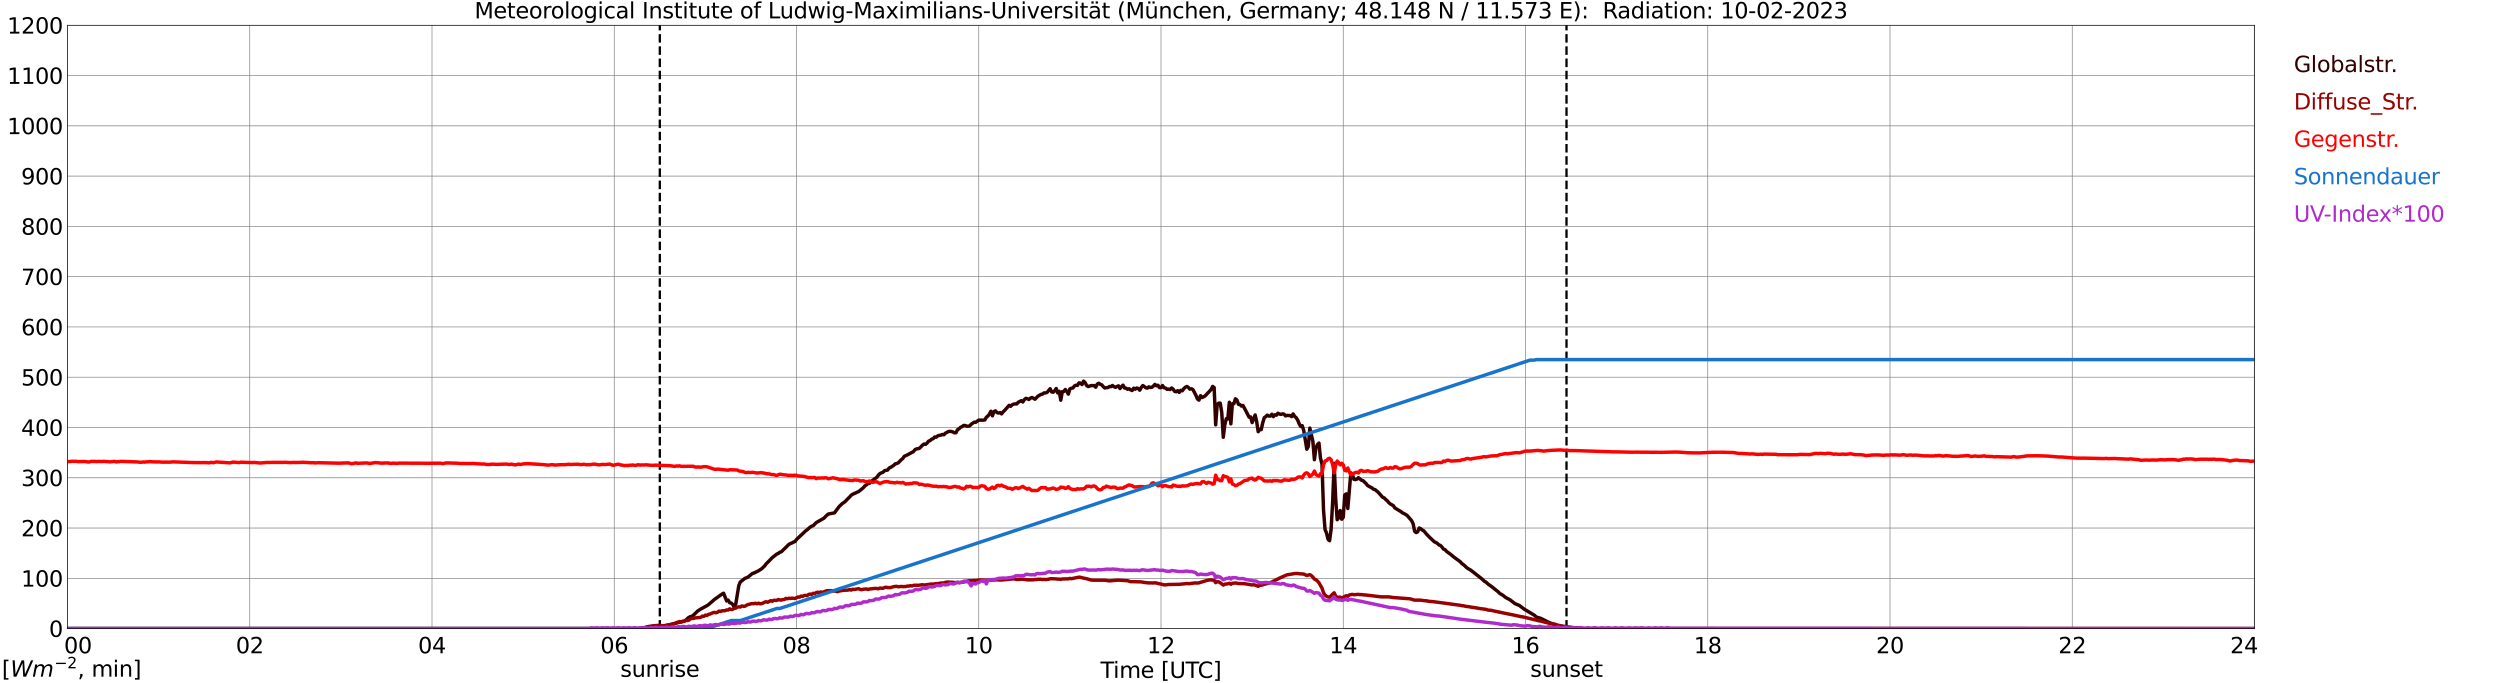 <?xml version="1.0" encoding="utf-8" standalone="no"?>
<!DOCTYPE svg PUBLIC "-//W3C//DTD SVG 1.1//EN"
  "http://www.w3.org/Graphics/SVG/1.1/DTD/svg11.dtd">
<svg xmlns:xlink="http://www.w3.org/1999/xlink" width="1085.4pt" height="296.64pt" viewBox="0 0 1085.4 296.64" xmlns="http://www.w3.org/2000/svg" version="1.1">
 <defs>
  <style type="text/css">*{stroke-linejoin: round; stroke-linecap: butt}</style>
 </defs>
 <g id="figure_1">
  <g id="patch_1">
   <path d="M 0 296.64 
L 1085.4 296.64 
L 1085.4 0 
L 0 0 
z
" style="fill: #ffffff"/>
  </g>
  <g id="axes_1">
   <g id="patch_2">
    <path d="M 29.306 272.909 
L 978.814 272.909 
L 978.814 10.976 
L 29.306 10.976 
z
" style="fill: #ffffff"/>
   </g>
   <g id="patch_3">
    <path d="M 978.814 272.909 
L 978.814 272.909 
L 978.814 10.976 
L 978.814 10.976 
z
" clip-path="url(#p491b0f86b2)" style="fill: #d3d3d3; opacity: 0.25; stroke: #d3d3d3; stroke-linejoin: miter"/>
   </g>
   <g id="matplotlib.axis_1">
    <g id="xtick_1">
     <g id="line2d_1">
      <path d="M 29.306 272.909 
L 29.306 10.976 
" clip-path="url(#p491b0f86b2)" style="fill: none; stroke: #808080; stroke-width: 0.3; stroke-linecap: square"/>
     </g>
     <g id="line2d_2"/>
     <g id="text_1">
      <!--    00 -->
      <g transform="translate(18.733 283.627) scale(0.095 -0.095)">
       <defs>
        <path id="DejaVuSans-20" transform="scale(0.016)"/>
        <path id="DejaVuSans-30" d="M 2034 4250 
Q 1547 4250 1301 3770 
Q 1056 3291 1056 2328 
Q 1056 1369 1301 889 
Q 1547 409 2034 409 
Q 2525 409 2770 889 
Q 3016 1369 3016 2328 
Q 3016 3291 2770 3770 
Q 2525 4250 2034 4250 
z
M 2034 4750 
Q 2819 4750 3233 4129 
Q 3647 3509 3647 2328 
Q 3647 1150 3233 529 
Q 2819 -91 2034 -91 
Q 1250 -91 836 529 
Q 422 1150 422 2328 
Q 422 3509 836 4129 
Q 1250 4750 2034 4750 
z
" transform="scale(0.016)"/>
       </defs>
       <use xlink:href="#DejaVuSans-20"/>
       <use xlink:href="#DejaVuSans-20" transform="translate(31.787 0)"/>
       <use xlink:href="#DejaVuSans-20" transform="translate(63.574 0)"/>
       <use xlink:href="#DejaVuSans-30" transform="translate(95.361 0)"/>
       <use xlink:href="#DejaVuSans-30" transform="translate(158.984 0)"/>
      </g>
     </g>
    </g>
    <g id="xtick_2">
     <g id="line2d_3">
      <path d="M 108.431 272.909 
L 108.431 10.976 
" clip-path="url(#p491b0f86b2)" style="fill: none; stroke: #808080; stroke-width: 0.3; stroke-linecap: square"/>
     </g>
     <g id="line2d_4"/>
     <g id="text_2">
      <!-- 02 -->
      <g transform="translate(102.387 283.627) scale(0.095 -0.095)">
       <defs>
        <path id="DejaVuSans-32" d="M 1228 531 
L 3431 531 
L 3431 0 
L 469 0 
L 469 531 
Q 828 903 1448 1529 
Q 2069 2156 2228 2338 
Q 2531 2678 2651 2914 
Q 2772 3150 2772 3378 
Q 2772 3750 2511 3984 
Q 2250 4219 1831 4219 
Q 1534 4219 1204 4116 
Q 875 4013 500 3803 
L 500 4441 
Q 881 4594 1212 4672 
Q 1544 4750 1819 4750 
Q 2544 4750 2975 4387 
Q 3406 4025 3406 3419 
Q 3406 3131 3298 2873 
Q 3191 2616 2906 2266 
Q 2828 2175 2409 1742 
Q 1991 1309 1228 531 
z
" transform="scale(0.016)"/>
       </defs>
       <use xlink:href="#DejaVuSans-30"/>
       <use xlink:href="#DejaVuSans-32" transform="translate(63.623 0)"/>
      </g>
     </g>
    </g>
    <g id="xtick_3">
     <g id="line2d_5">
      <path d="M 187.557 272.909 
L 187.557 10.976 
" clip-path="url(#p491b0f86b2)" style="fill: none; stroke: #808080; stroke-width: 0.3; stroke-linecap: square"/>
     </g>
     <g id="line2d_6"/>
     <g id="text_3">
      <!-- 04 -->
      <g transform="translate(181.513 283.627) scale(0.095 -0.095)">
       <defs>
        <path id="DejaVuSans-34" d="M 2419 4116 
L 825 1625 
L 2419 1625 
L 2419 4116 
z
M 2253 4666 
L 3047 4666 
L 3047 1625 
L 3713 1625 
L 3713 1100 
L 3047 1100 
L 3047 0 
L 2419 0 
L 2419 1100 
L 313 1100 
L 313 1709 
L 2253 4666 
z
" transform="scale(0.016)"/>
       </defs>
       <use xlink:href="#DejaVuSans-30"/>
       <use xlink:href="#DejaVuSans-34" transform="translate(63.623 0)"/>
      </g>
     </g>
    </g>
    <g id="xtick_4">
     <g id="line2d_7">
      <path d="M 266.683 272.909 
L 266.683 10.976 
" clip-path="url(#p491b0f86b2)" style="fill: none; stroke: #808080; stroke-width: 0.3; stroke-linecap: square"/>
     </g>
     <g id="line2d_8"/>
     <g id="text_4">
      <!-- 06 -->
      <g transform="translate(260.638 283.627) scale(0.095 -0.095)">
       <defs>
        <path id="DejaVuSans-36" d="M 2113 2584 
Q 1688 2584 1439 2293 
Q 1191 2003 1191 1497 
Q 1191 994 1439 701 
Q 1688 409 2113 409 
Q 2538 409 2786 701 
Q 3034 994 3034 1497 
Q 3034 2003 2786 2293 
Q 2538 2584 2113 2584 
z
M 3366 4563 
L 3366 3988 
Q 3128 4100 2886 4159 
Q 2644 4219 2406 4219 
Q 1781 4219 1451 3797 
Q 1122 3375 1075 2522 
Q 1259 2794 1537 2939 
Q 1816 3084 2150 3084 
Q 2853 3084 3261 2657 
Q 3669 2231 3669 1497 
Q 3669 778 3244 343 
Q 2819 -91 2113 -91 
Q 1303 -91 875 529 
Q 447 1150 447 2328 
Q 447 3434 972 4092 
Q 1497 4750 2381 4750 
Q 2619 4750 2861 4703 
Q 3103 4656 3366 4563 
z
" transform="scale(0.016)"/>
       </defs>
       <use xlink:href="#DejaVuSans-30"/>
       <use xlink:href="#DejaVuSans-36" transform="translate(63.623 0)"/>
      </g>
     </g>
    </g>
    <g id="xtick_5">
     <g id="line2d_9">
      <path d="M 345.808 272.909 
L 345.808 10.976 
" clip-path="url(#p491b0f86b2)" style="fill: none; stroke: #808080; stroke-width: 0.3; stroke-linecap: square"/>
     </g>
     <g id="line2d_10"/>
     <g id="text_5">
      <!-- 08 -->
      <g transform="translate(339.764 283.627) scale(0.095 -0.095)">
       <defs>
        <path id="DejaVuSans-38" d="M 2034 2216 
Q 1584 2216 1326 1975 
Q 1069 1734 1069 1313 
Q 1069 891 1326 650 
Q 1584 409 2034 409 
Q 2484 409 2743 651 
Q 3003 894 3003 1313 
Q 3003 1734 2745 1975 
Q 2488 2216 2034 2216 
z
M 1403 2484 
Q 997 2584 770 2862 
Q 544 3141 544 3541 
Q 544 4100 942 4425 
Q 1341 4750 2034 4750 
Q 2731 4750 3128 4425 
Q 3525 4100 3525 3541 
Q 3525 3141 3298 2862 
Q 3072 2584 2669 2484 
Q 3125 2378 3379 2068 
Q 3634 1759 3634 1313 
Q 3634 634 3220 271 
Q 2806 -91 2034 -91 
Q 1263 -91 848 271 
Q 434 634 434 1313 
Q 434 1759 690 2068 
Q 947 2378 1403 2484 
z
M 1172 3481 
Q 1172 3119 1398 2916 
Q 1625 2713 2034 2713 
Q 2441 2713 2670 2916 
Q 2900 3119 2900 3481 
Q 2900 3844 2670 4047 
Q 2441 4250 2034 4250 
Q 1625 4250 1398 4047 
Q 1172 3844 1172 3481 
z
" transform="scale(0.016)"/>
       </defs>
       <use xlink:href="#DejaVuSans-30"/>
       <use xlink:href="#DejaVuSans-38" transform="translate(63.623 0)"/>
      </g>
     </g>
    </g>
    <g id="xtick_6">
     <g id="line2d_11">
      <path d="M 424.934 272.909 
L 424.934 10.976 
" clip-path="url(#p491b0f86b2)" style="fill: none; stroke: #808080; stroke-width: 0.3; stroke-linecap: square"/>
     </g>
     <g id="line2d_12"/>
     <g id="text_6">
      <!-- 10 -->
      <g transform="translate(418.89 283.627) scale(0.095 -0.095)">
       <defs>
        <path id="DejaVuSans-31" d="M 794 531 
L 1825 531 
L 1825 4091 
L 703 3866 
L 703 4441 
L 1819 4666 
L 2450 4666 
L 2450 531 
L 3481 531 
L 3481 0 
L 794 0 
L 794 531 
z
" transform="scale(0.016)"/>
       </defs>
       <use xlink:href="#DejaVuSans-31"/>
       <use xlink:href="#DejaVuSans-30" transform="translate(63.623 0)"/>
      </g>
     </g>
    </g>
    <g id="xtick_7">
     <g id="line2d_13">
      <path d="M 504.06 272.909 
L 504.06 10.976 
" clip-path="url(#p491b0f86b2)" style="fill: none; stroke: #808080; stroke-width: 0.3; stroke-linecap: square"/>
     </g>
     <g id="line2d_14"/>
     <g id="text_7">
      <!-- 12 -->
      <g transform="translate(498.015 283.627) scale(0.095 -0.095)">
       <use xlink:href="#DejaVuSans-31"/>
       <use xlink:href="#DejaVuSans-32" transform="translate(63.623 0)"/>
      </g>
     </g>
    </g>
    <g id="xtick_8">
     <g id="line2d_15">
      <path d="M 583.185 272.909 
L 583.185 10.976 
" clip-path="url(#p491b0f86b2)" style="fill: none; stroke: #808080; stroke-width: 0.3; stroke-linecap: square"/>
     </g>
     <g id="line2d_16"/>
     <g id="text_8">
      <!-- 14 -->
      <g transform="translate(577.141 283.627) scale(0.095 -0.095)">
       <use xlink:href="#DejaVuSans-31"/>
       <use xlink:href="#DejaVuSans-34" transform="translate(63.623 0)"/>
      </g>
     </g>
    </g>
    <g id="xtick_9">
     <g id="line2d_17">
      <path d="M 662.311 272.909 
L 662.311 10.976 
" clip-path="url(#p491b0f86b2)" style="fill: none; stroke: #808080; stroke-width: 0.3; stroke-linecap: square"/>
     </g>
     <g id="line2d_18"/>
     <g id="text_9">
      <!-- 16 -->
      <g transform="translate(656.267 283.627) scale(0.095 -0.095)">
       <use xlink:href="#DejaVuSans-31"/>
       <use xlink:href="#DejaVuSans-36" transform="translate(63.623 0)"/>
      </g>
     </g>
    </g>
    <g id="xtick_10">
     <g id="line2d_19">
      <path d="M 741.437 272.909 
L 741.437 10.976 
" clip-path="url(#p491b0f86b2)" style="fill: none; stroke: #808080; stroke-width: 0.3; stroke-linecap: square"/>
     </g>
     <g id="line2d_20"/>
     <g id="text_10">
      <!-- 18 -->
      <g transform="translate(735.392 283.627) scale(0.095 -0.095)">
       <use xlink:href="#DejaVuSans-31"/>
       <use xlink:href="#DejaVuSans-38" transform="translate(63.623 0)"/>
      </g>
     </g>
    </g>
    <g id="xtick_11">
     <g id="line2d_21">
      <path d="M 820.562 272.909 
L 820.562 10.976 
" clip-path="url(#p491b0f86b2)" style="fill: none; stroke: #808080; stroke-width: 0.3; stroke-linecap: square"/>
     </g>
     <g id="line2d_22"/>
     <g id="text_11">
      <!-- 20 -->
      <g transform="translate(814.518 283.627) scale(0.095 -0.095)">
       <use xlink:href="#DejaVuSans-32"/>
       <use xlink:href="#DejaVuSans-30" transform="translate(63.623 0)"/>
      </g>
     </g>
    </g>
    <g id="xtick_12">
     <g id="line2d_23">
      <path d="M 899.688 272.909 
L 899.688 10.976 
" clip-path="url(#p491b0f86b2)" style="fill: none; stroke: #808080; stroke-width: 0.3; stroke-linecap: square"/>
     </g>
     <g id="line2d_24"/>
     <g id="text_12">
      <!-- 22 -->
      <g transform="translate(893.644 283.627) scale(0.095 -0.095)">
       <use xlink:href="#DejaVuSans-32"/>
       <use xlink:href="#DejaVuSans-32" transform="translate(63.623 0)"/>
      </g>
     </g>
    </g>
    <g id="xtick_13">
     <g id="line2d_25">
      <path d="M 978.814 272.909 
L 978.814 10.976 
" clip-path="url(#p491b0f86b2)" style="fill: none; stroke: #808080; stroke-width: 0.3; stroke-linecap: square"/>
     </g>
     <g id="line2d_26"/>
     <g id="text_13">
      <!-- 24    -->
      <g transform="translate(968.241 283.627) scale(0.095 -0.095)">
       <use xlink:href="#DejaVuSans-32"/>
       <use xlink:href="#DejaVuSans-34" transform="translate(63.623 0)"/>
       <use xlink:href="#DejaVuSans-20" transform="translate(127.246 0)"/>
       <use xlink:href="#DejaVuSans-20" transform="translate(159.033 0)"/>
       <use xlink:href="#DejaVuSans-20" transform="translate(190.82 0)"/>
      </g>
     </g>
    </g>
    <g id="text_14">
     <!-- Time [UTC] -->
     <g transform="translate(477.806 294.322) scale(0.095 -0.095)">
      <defs>
       <path id="DejaVuSans-54" d="M -19 4666 
L 3928 4666 
L 3928 4134 
L 2272 4134 
L 2272 0 
L 1638 0 
L 1638 4134 
L -19 4134 
L -19 4666 
z
" transform="scale(0.016)"/>
       <path id="DejaVuSans-69" d="M 603 3500 
L 1178 3500 
L 1178 0 
L 603 0 
L 603 3500 
z
M 603 4863 
L 1178 4863 
L 1178 4134 
L 603 4134 
L 603 4863 
z
" transform="scale(0.016)"/>
       <path id="DejaVuSans-6d" d="M 3328 2828 
Q 3544 3216 3844 3400 
Q 4144 3584 4550 3584 
Q 5097 3584 5394 3201 
Q 5691 2819 5691 2113 
L 5691 0 
L 5113 0 
L 5113 2094 
Q 5113 2597 4934 2840 
Q 4756 3084 4391 3084 
Q 3944 3084 3684 2787 
Q 3425 2491 3425 1978 
L 3425 0 
L 2847 0 
L 2847 2094 
Q 2847 2600 2669 2842 
Q 2491 3084 2119 3084 
Q 1678 3084 1418 2786 
Q 1159 2488 1159 1978 
L 1159 0 
L 581 0 
L 581 3500 
L 1159 3500 
L 1159 2956 
Q 1356 3278 1631 3431 
Q 1906 3584 2284 3584 
Q 2666 3584 2933 3390 
Q 3200 3197 3328 2828 
z
" transform="scale(0.016)"/>
       <path id="DejaVuSans-65" d="M 3597 1894 
L 3597 1613 
L 953 1613 
Q 991 1019 1311 708 
Q 1631 397 2203 397 
Q 2534 397 2845 478 
Q 3156 559 3463 722 
L 3463 178 
Q 3153 47 2828 -22 
Q 2503 -91 2169 -91 
Q 1331 -91 842 396 
Q 353 884 353 1716 
Q 353 2575 817 3079 
Q 1281 3584 2069 3584 
Q 2775 3584 3186 3129 
Q 3597 2675 3597 1894 
z
M 3022 2063 
Q 3016 2534 2758 2815 
Q 2500 3097 2075 3097 
Q 1594 3097 1305 2825 
Q 1016 2553 972 2059 
L 3022 2063 
z
" transform="scale(0.016)"/>
       <path id="DejaVuSans-5b" d="M 550 4863 
L 1875 4863 
L 1875 4416 
L 1125 4416 
L 1125 -397 
L 1875 -397 
L 1875 -844 
L 550 -844 
L 550 4863 
z
" transform="scale(0.016)"/>
       <path id="DejaVuSans-55" d="M 556 4666 
L 1191 4666 
L 1191 1831 
Q 1191 1081 1462 751 
Q 1734 422 2344 422 
Q 2950 422 3222 751 
Q 3494 1081 3494 1831 
L 3494 4666 
L 4128 4666 
L 4128 1753 
Q 4128 841 3676 375 
Q 3225 -91 2344 -91 
Q 1459 -91 1007 375 
Q 556 841 556 1753 
L 556 4666 
z
" transform="scale(0.016)"/>
       <path id="DejaVuSans-43" d="M 4122 4306 
L 4122 3641 
Q 3803 3938 3442 4084 
Q 3081 4231 2675 4231 
Q 1875 4231 1450 3742 
Q 1025 3253 1025 2328 
Q 1025 1406 1450 917 
Q 1875 428 2675 428 
Q 3081 428 3442 575 
Q 3803 722 4122 1019 
L 4122 359 
Q 3791 134 3420 21 
Q 3050 -91 2638 -91 
Q 1578 -91 968 557 
Q 359 1206 359 2328 
Q 359 3453 968 4101 
Q 1578 4750 2638 4750 
Q 3056 4750 3426 4639 
Q 3797 4528 4122 4306 
z
" transform="scale(0.016)"/>
       <path id="DejaVuSans-5d" d="M 1947 4863 
L 1947 -844 
L 622 -844 
L 622 -397 
L 1369 -397 
L 1369 4416 
L 622 4416 
L 622 4863 
L 1947 4863 
z
" transform="scale(0.016)"/>
      </defs>
      <use xlink:href="#DejaVuSans-54"/>
      <use xlink:href="#DejaVuSans-69" transform="translate(57.959 0)"/>
      <use xlink:href="#DejaVuSans-6d" transform="translate(85.742 0)"/>
      <use xlink:href="#DejaVuSans-65" transform="translate(183.154 0)"/>
      <use xlink:href="#DejaVuSans-20" transform="translate(244.678 0)"/>
      <use xlink:href="#DejaVuSans-5b" transform="translate(276.465 0)"/>
      <use xlink:href="#DejaVuSans-55" transform="translate(315.479 0)"/>
      <use xlink:href="#DejaVuSans-54" transform="translate(388.672 0)"/>
      <use xlink:href="#DejaVuSans-43" transform="translate(443.881 0)"/>
      <use xlink:href="#DejaVuSans-5d" transform="translate(513.705 0)"/>
     </g>
    </g>
   </g>
   <g id="matplotlib.axis_2">
    <g id="ytick_1">
     <g id="line2d_27">
      <path d="M 29.306 272.909 
L 978.814 272.909 
" clip-path="url(#p491b0f86b2)" style="fill: none; stroke: #808080; stroke-width: 0.3; stroke-linecap: square"/>
     </g>
     <g id="line2d_28"/>
     <g id="text_15">
      <!-- 0 -->
      <g transform="translate(21.261 276.518) scale(0.095 -0.095)">
       <use xlink:href="#DejaVuSans-30"/>
      </g>
     </g>
    </g>
    <g id="ytick_2">
     <g id="line2d_29">
      <path d="M 29.306 251.081 
L 978.814 251.081 
" clip-path="url(#p491b0f86b2)" style="fill: none; stroke: #808080; stroke-width: 0.3; stroke-linecap: square"/>
     </g>
     <g id="line2d_30"/>
     <g id="text_16">
      <!-- 100 -->
      <g transform="translate(9.173 254.69) scale(0.095 -0.095)">
       <use xlink:href="#DejaVuSans-31"/>
       <use xlink:href="#DejaVuSans-30" transform="translate(63.623 0)"/>
       <use xlink:href="#DejaVuSans-30" transform="translate(127.246 0)"/>
      </g>
     </g>
    </g>
    <g id="ytick_3">
     <g id="line2d_31">
      <path d="M 29.306 229.253 
L 978.814 229.253 
" clip-path="url(#p491b0f86b2)" style="fill: none; stroke: #808080; stroke-width: 0.3; stroke-linecap: square"/>
     </g>
     <g id="line2d_32"/>
     <g id="text_17">
      <!-- 200 -->
      <g transform="translate(9.173 232.863) scale(0.095 -0.095)">
       <use xlink:href="#DejaVuSans-32"/>
       <use xlink:href="#DejaVuSans-30" transform="translate(63.623 0)"/>
       <use xlink:href="#DejaVuSans-30" transform="translate(127.246 0)"/>
      </g>
     </g>
    </g>
    <g id="ytick_4">
     <g id="line2d_33">
      <path d="M 29.306 207.426 
L 978.814 207.426 
" clip-path="url(#p491b0f86b2)" style="fill: none; stroke: #808080; stroke-width: 0.3; stroke-linecap: square"/>
     </g>
     <g id="line2d_34"/>
     <g id="text_18">
      <!-- 300 -->
      <g transform="translate(9.173 211.035) scale(0.095 -0.095)">
       <defs>
        <path id="DejaVuSans-33" d="M 2597 2516 
Q 3050 2419 3304 2112 
Q 3559 1806 3559 1356 
Q 3559 666 3084 287 
Q 2609 -91 1734 -91 
Q 1441 -91 1130 -33 
Q 819 25 488 141 
L 488 750 
Q 750 597 1062 519 
Q 1375 441 1716 441 
Q 2309 441 2620 675 
Q 2931 909 2931 1356 
Q 2931 1769 2642 2001 
Q 2353 2234 1838 2234 
L 1294 2234 
L 1294 2753 
L 1863 2753 
Q 2328 2753 2575 2939 
Q 2822 3125 2822 3475 
Q 2822 3834 2567 4026 
Q 2313 4219 1838 4219 
Q 1578 4219 1281 4162 
Q 984 4106 628 3988 
L 628 4550 
Q 988 4650 1302 4700 
Q 1616 4750 1894 4750 
Q 2613 4750 3031 4423 
Q 3450 4097 3450 3541 
Q 3450 3153 3228 2886 
Q 3006 2619 2597 2516 
z
" transform="scale(0.016)"/>
       </defs>
       <use xlink:href="#DejaVuSans-33"/>
       <use xlink:href="#DejaVuSans-30" transform="translate(63.623 0)"/>
       <use xlink:href="#DejaVuSans-30" transform="translate(127.246 0)"/>
      </g>
     </g>
    </g>
    <g id="ytick_5">
     <g id="line2d_35">
      <path d="M 29.306 185.598 
L 978.814 185.598 
" clip-path="url(#p491b0f86b2)" style="fill: none; stroke: #808080; stroke-width: 0.3; stroke-linecap: square"/>
     </g>
     <g id="line2d_36"/>
     <g id="text_19">
      <!-- 400 -->
      <g transform="translate(9.173 189.207) scale(0.095 -0.095)">
       <use xlink:href="#DejaVuSans-34"/>
       <use xlink:href="#DejaVuSans-30" transform="translate(63.623 0)"/>
       <use xlink:href="#DejaVuSans-30" transform="translate(127.246 0)"/>
      </g>
     </g>
    </g>
    <g id="ytick_6">
     <g id="line2d_37">
      <path d="M 29.306 163.77 
L 978.814 163.77 
" clip-path="url(#p491b0f86b2)" style="fill: none; stroke: #808080; stroke-width: 0.3; stroke-linecap: square"/>
     </g>
     <g id="line2d_38"/>
     <g id="text_20">
      <!-- 500 -->
      <g transform="translate(9.173 167.379) scale(0.095 -0.095)">
       <defs>
        <path id="DejaVuSans-35" d="M 691 4666 
L 3169 4666 
L 3169 4134 
L 1269 4134 
L 1269 2991 
Q 1406 3038 1543 3061 
Q 1681 3084 1819 3084 
Q 2600 3084 3056 2656 
Q 3513 2228 3513 1497 
Q 3513 744 3044 326 
Q 2575 -91 1722 -91 
Q 1428 -91 1123 -41 
Q 819 9 494 109 
L 494 744 
Q 775 591 1075 516 
Q 1375 441 1709 441 
Q 2250 441 2565 725 
Q 2881 1009 2881 1497 
Q 2881 1984 2565 2268 
Q 2250 2553 1709 2553 
Q 1456 2553 1204 2497 
Q 953 2441 691 2322 
L 691 4666 
z
" transform="scale(0.016)"/>
       </defs>
       <use xlink:href="#DejaVuSans-35"/>
       <use xlink:href="#DejaVuSans-30" transform="translate(63.623 0)"/>
       <use xlink:href="#DejaVuSans-30" transform="translate(127.246 0)"/>
      </g>
     </g>
    </g>
    <g id="ytick_7">
     <g id="line2d_39">
      <path d="M 29.306 141.942 
L 978.814 141.942 
" clip-path="url(#p491b0f86b2)" style="fill: none; stroke: #808080; stroke-width: 0.3; stroke-linecap: square"/>
     </g>
     <g id="line2d_40"/>
     <g id="text_21">
      <!-- 600 -->
      <g transform="translate(9.173 145.551) scale(0.095 -0.095)">
       <use xlink:href="#DejaVuSans-36"/>
       <use xlink:href="#DejaVuSans-30" transform="translate(63.623 0)"/>
       <use xlink:href="#DejaVuSans-30" transform="translate(127.246 0)"/>
      </g>
     </g>
    </g>
    <g id="ytick_8">
     <g id="line2d_41">
      <path d="M 29.306 120.114 
L 978.814 120.114 
" clip-path="url(#p491b0f86b2)" style="fill: none; stroke: #808080; stroke-width: 0.3; stroke-linecap: square"/>
     </g>
     <g id="line2d_42"/>
     <g id="text_22">
      <!-- 700 -->
      <g transform="translate(9.173 123.724) scale(0.095 -0.095)">
       <defs>
        <path id="DejaVuSans-37" d="M 525 4666 
L 3525 4666 
L 3525 4397 
L 1831 0 
L 1172 0 
L 2766 4134 
L 525 4134 
L 525 4666 
z
" transform="scale(0.016)"/>
       </defs>
       <use xlink:href="#DejaVuSans-37"/>
       <use xlink:href="#DejaVuSans-30" transform="translate(63.623 0)"/>
       <use xlink:href="#DejaVuSans-30" transform="translate(127.246 0)"/>
      </g>
     </g>
    </g>
    <g id="ytick_9">
     <g id="line2d_43">
      <path d="M 29.306 98.287 
L 978.814 98.287 
" clip-path="url(#p491b0f86b2)" style="fill: none; stroke: #808080; stroke-width: 0.3; stroke-linecap: square"/>
     </g>
     <g id="line2d_44"/>
     <g id="text_23">
      <!-- 800 -->
      <g transform="translate(9.173 101.896) scale(0.095 -0.095)">
       <use xlink:href="#DejaVuSans-38"/>
       <use xlink:href="#DejaVuSans-30" transform="translate(63.623 0)"/>
       <use xlink:href="#DejaVuSans-30" transform="translate(127.246 0)"/>
      </g>
     </g>
    </g>
    <g id="ytick_10">
     <g id="line2d_45">
      <path d="M 29.306 76.459 
L 978.814 76.459 
" clip-path="url(#p491b0f86b2)" style="fill: none; stroke: #808080; stroke-width: 0.3; stroke-linecap: square"/>
     </g>
     <g id="line2d_46"/>
     <g id="text_24">
      <!-- 900 -->
      <g transform="translate(9.173 80.068) scale(0.095 -0.095)">
       <defs>
        <path id="DejaVuSans-39" d="M 703 97 
L 703 672 
Q 941 559 1184 500 
Q 1428 441 1663 441 
Q 2288 441 2617 861 
Q 2947 1281 2994 2138 
Q 2813 1869 2534 1725 
Q 2256 1581 1919 1581 
Q 1219 1581 811 2004 
Q 403 2428 403 3163 
Q 403 3881 828 4315 
Q 1253 4750 1959 4750 
Q 2769 4750 3195 4129 
Q 3622 3509 3622 2328 
Q 3622 1225 3098 567 
Q 2575 -91 1691 -91 
Q 1453 -91 1209 -44 
Q 966 3 703 97 
z
M 1959 2075 
Q 2384 2075 2632 2365 
Q 2881 2656 2881 3163 
Q 2881 3666 2632 3958 
Q 2384 4250 1959 4250 
Q 1534 4250 1286 3958 
Q 1038 3666 1038 3163 
Q 1038 2656 1286 2365 
Q 1534 2075 1959 2075 
z
" transform="scale(0.016)"/>
       </defs>
       <use xlink:href="#DejaVuSans-39"/>
       <use xlink:href="#DejaVuSans-30" transform="translate(63.623 0)"/>
       <use xlink:href="#DejaVuSans-30" transform="translate(127.246 0)"/>
      </g>
     </g>
    </g>
    <g id="ytick_11">
     <g id="line2d_47">
      <path d="M 29.306 54.631 
L 978.814 54.631 
" clip-path="url(#p491b0f86b2)" style="fill: none; stroke: #808080; stroke-width: 0.3; stroke-linecap: square"/>
     </g>
     <g id="line2d_48"/>
     <g id="text_25">
      <!-- 1000 -->
      <g transform="translate(3.128 58.24) scale(0.095 -0.095)">
       <use xlink:href="#DejaVuSans-31"/>
       <use xlink:href="#DejaVuSans-30" transform="translate(63.623 0)"/>
       <use xlink:href="#DejaVuSans-30" transform="translate(127.246 0)"/>
       <use xlink:href="#DejaVuSans-30" transform="translate(190.869 0)"/>
      </g>
     </g>
    </g>
    <g id="ytick_12">
     <g id="line2d_49">
      <path d="M 29.306 32.803 
L 978.814 32.803 
" clip-path="url(#p491b0f86b2)" style="fill: none; stroke: #808080; stroke-width: 0.3; stroke-linecap: square"/>
     </g>
     <g id="line2d_50"/>
     <g id="text_26">
      <!-- 1100 -->
      <g transform="translate(3.128 36.413) scale(0.095 -0.095)">
       <use xlink:href="#DejaVuSans-31"/>
       <use xlink:href="#DejaVuSans-31" transform="translate(63.623 0)"/>
       <use xlink:href="#DejaVuSans-30" transform="translate(127.246 0)"/>
       <use xlink:href="#DejaVuSans-30" transform="translate(190.869 0)"/>
      </g>
     </g>
    </g>
    <g id="ytick_13">
     <g id="line2d_51">
      <path d="M 29.306 10.976 
L 978.814 10.976 
" clip-path="url(#p491b0f86b2)" style="fill: none; stroke: #808080; stroke-width: 0.3; stroke-linecap: square"/>
     </g>
     <g id="line2d_52"/>
     <g id="text_27">
      <!-- 1200 -->
      <g transform="translate(3.128 14.585) scale(0.095 -0.095)">
       <use xlink:href="#DejaVuSans-31"/>
       <use xlink:href="#DejaVuSans-32" transform="translate(63.623 0)"/>
       <use xlink:href="#DejaVuSans-30" transform="translate(127.246 0)"/>
       <use xlink:href="#DejaVuSans-30" transform="translate(190.869 0)"/>
      </g>
     </g>
    </g>
   </g>
   <g id="line2d_53">
    <path d="M 286.464 272.909 
L 286.464 10.976 
" clip-path="url(#p491b0f86b2)" style="fill: none; stroke-dasharray: 3.7,1.6; stroke-dashoffset: 0; stroke: #000000"/>
   </g>
   <g id="line2d_54">
    <path d="M 680.114 272.909 
L 680.114 10.976 
" clip-path="url(#p491b0f86b2)" style="fill: none; stroke-dasharray: 3.7,1.6; stroke-dashoffset: 0; stroke: #000000"/>
   </g>
   <g id="line2d_55">
    <path d="M 29.306 272.909 
L 278.552 272.909 
L 279.211 272.773 
L 280.53 272.791 
L 281.849 272.52 
L 287.783 271.811 
L 290.42 271.304 
L 297.014 269.667 
L 297.674 269.329 
L 298.992 268.08 
L 299.652 267.76 
L 300.311 267.592 
L 300.971 267.168 
L 302.949 265.245 
L 304.267 264.418 
L 306.905 262.966 
L 307.564 262.543 
L 310.202 260.249 
L 312.18 258.847 
L 313.499 257.902 
L 314.158 257.564 
L 315.477 260.906 
L 316.136 260.535 
L 316.796 261.683 
L 317.455 261.818 
L 318.114 262.425 
L 318.774 263.556 
L 319.433 262.29 
L 320.752 254.237 
L 321.411 252.685 
L 322.73 251.638 
L 323.39 251.131 
L 324.708 250.575 
L 326.686 248.97 
L 327.346 248.785 
L 329.324 247.807 
L 330.643 246.962 
L 331.961 245.714 
L 332.621 244.819 
L 333.94 243.5 
L 335.258 242.134 
L 337.236 240.564 
L 337.896 240.276 
L 338.555 239.77 
L 339.215 239.567 
L 342.512 236.36 
L 343.171 235.972 
L 343.83 235.736 
L 344.49 235.348 
L 345.149 235.145 
L 345.808 234.217 
L 349.765 230.502 
L 350.424 230.03 
L 351.743 228.865 
L 352.402 228.443 
L 353.062 228.223 
L 354.38 226.889 
L 357.018 225.388 
L 357.677 225.017 
L 358.996 223.665 
L 359.655 223.159 
L 362.293 222.67 
L 364.271 219.985 
L 365.59 218.702 
L 366.909 217.774 
L 368.227 216.39 
L 368.887 215.781 
L 369.546 215.006 
L 370.206 214.583 
L 372.843 213.384 
L 374.162 212.304 
L 374.821 211.747 
L 375.481 210.97 
L 376.14 210.532 
L 376.799 209.907 
L 377.459 209.84 
L 378.118 209.098 
L 380.756 207.155 
L 381.415 206.227 
L 382.074 205.568 
L 383.393 205.011 
L 384.053 204.319 
L 385.371 204.084 
L 386.031 203.189 
L 386.69 202.901 
L 388.009 202.041 
L 388.668 201.381 
L 389.328 201.246 
L 389.987 200.943 
L 391.306 199.576 
L 391.965 199.052 
L 392.624 198.09 
L 393.943 197.498 
L 396.581 196.064 
L 397.24 195.237 
L 397.899 194.899 
L 398.559 194.816 
L 399.218 194.613 
L 400.537 193.244 
L 401.196 192.773 
L 401.856 192.908 
L 402.515 192.351 
L 403.175 191.507 
L 403.834 191.286 
L 404.493 190.662 
L 405.153 190.459 
L 405.812 189.717 
L 406.471 189.802 
L 407.131 189.245 
L 407.79 189.025 
L 408.45 188.94 
L 409.109 188.619 
L 409.768 188.772 
L 410.428 188.097 
L 411.746 187.353 
L 412.406 187.285 
L 413.065 187.337 
L 413.725 187.538 
L 414.384 187.927 
L 415.043 187.859 
L 415.703 186.578 
L 416.362 186.172 
L 417.022 185.53 
L 417.681 185.227 
L 418.34 184.738 
L 419 184.703 
L 419.659 185.024 
L 420.318 185.041 
L 420.978 184.923 
L 421.637 184.214 
L 422.956 183.284 
L 423.615 183.336 
L 424.934 182.391 
L 426.912 182.424 
L 427.572 182.306 
L 428.231 181.175 
L 428.89 180.634 
L 429.55 179.807 
L 430.209 178.541 
L 430.869 180.534 
L 431.528 178.694 
L 432.187 178.39 
L 432.847 179.132 
L 433.506 179.351 
L 434.165 179.132 
L 434.825 179.689 
L 435.484 178.844 
L 436.144 178.205 
L 438.122 175.991 
L 438.781 176.397 
L 439.44 175.738 
L 440.1 175.47 
L 440.759 175.352 
L 441.419 175.385 
L 442.078 174.642 
L 443.397 173.966 
L 444.056 174.525 
L 444.716 173.527 
L 445.375 172.953 
L 446.034 173.123 
L 446.694 173.427 
L 447.353 172.87 
L 448.012 172.599 
L 448.672 172.885 
L 449.331 173.324 
L 450.65 171.99 
L 451.969 171.231 
L 452.628 171.098 
L 453.287 170.574 
L 453.947 170.591 
L 454.606 170.353 
L 455.925 168.766 
L 456.584 170.15 
L 457.244 170.286 
L 457.903 169.679 
L 458.563 168.683 
L 459.222 170.606 
L 459.881 169.882 
L 460.541 173.747 
L 461.2 170.05 
L 461.859 169.965 
L 462.519 169.105 
L 463.178 169.949 
L 463.838 171.113 
L 464.497 168.852 
L 465.156 168.563 
L 465.816 168.446 
L 466.475 167.585 
L 467.134 167.23 
L 467.794 167.315 
L 468.453 166.234 
L 469.113 166.337 
L 469.772 166.944 
L 470.431 165.475 
L 471.091 166.084 
L 471.75 167.332 
L 472.409 167.821 
L 473.728 167.417 
L 475.047 167.417 
L 475.706 168.109 
L 476.366 166.776 
L 477.025 166.405 
L 477.685 166.859 
L 478.344 167.079 
L 479.003 167.889 
L 479.663 168.463 
L 480.322 168.295 
L 480.981 168.295 
L 481.641 167.804 
L 482.3 167.871 
L 482.96 167.365 
L 483.619 167.856 
L 484.278 168.142 
L 485.597 167.518 
L 486.256 168.683 
L 486.916 167.839 
L 487.575 167.23 
L 488.235 168.463 
L 488.894 168.531 
L 489.553 169.004 
L 490.213 168.784 
L 490.872 169.273 
L 491.532 169.543 
L 492.191 168.531 
L 492.85 168.969 
L 493.51 168.463 
L 494.169 168.666 
L 494.828 169.408 
L 495.488 168.26 
L 496.147 167.4 
L 496.807 167.788 
L 497.466 168.345 
L 498.125 168.513 
L 498.785 167.957 
L 499.444 168.227 
L 500.103 168.142 
L 500.763 167.603 
L 501.422 166.894 
L 502.082 167.518 
L 502.741 167.265 
L 503.4 168.277 
L 504.06 168.295 
L 504.719 167.382 
L 505.379 168.363 
L 506.038 168.48 
L 506.697 169.037 
L 507.357 168.919 
L 508.016 169.122 
L 508.675 168.446 
L 509.335 168.969 
L 509.994 169.932 
L 510.654 170.085 
L 511.313 169.611 
L 511.972 170.371 
L 512.632 169.476 
L 513.291 169.661 
L 513.95 168.751 
L 514.61 168.142 
L 515.269 167.788 
L 515.929 168.192 
L 516.588 168.952 
L 517.247 168.784 
L 517.907 169.122 
L 519.226 171.619 
L 519.885 173.224 
L 520.544 173.713 
L 521.204 171.805 
L 521.863 172.599 
L 523.182 171.925 
L 525.819 169.105 
L 526.479 167.771 
L 527.138 168.26 
L 527.797 184.45 
L 528.457 175.62 
L 529.116 175.013 
L 529.776 175.031 
L 530.435 179.097 
L 531.094 189.835 
L 531.754 184.45 
L 532.413 181.765 
L 533.073 181.9 
L 533.732 174.642 
L 534.391 184.011 
L 535.051 175.284 
L 535.71 175.267 
L 536.369 173.138 
L 537.029 173.662 
L 537.688 175.537 
L 538.348 175.655 
L 539.007 176.297 
L 539.666 176.059 
L 540.985 178.541 
L 542.304 181.108 
L 542.963 181.005 
L 543.623 183.472 
L 544.941 180.163 
L 545.601 183.116 
L 546.26 187.42 
L 546.919 186.493 
L 547.579 186.493 
L 548.238 183.555 
L 548.898 181.326 
L 549.557 180.887 
L 550.216 180.246 
L 550.876 180.652 
L 551.535 180.652 
L 552.195 179.842 
L 552.854 180.887 
L 553.513 180.095 
L 554.173 180.246 
L 554.832 179.403 
L 555.491 179.774 
L 556.151 179.909 
L 556.81 179.672 
L 557.47 179.807 
L 558.129 180.566 
L 558.788 180.348 
L 560.107 180.416 
L 560.766 180.872 
L 561.426 179.706 
L 562.085 180.787 
L 562.745 181.344 
L 563.404 182.391 
L 564.063 184.011 
L 564.723 185.159 
L 565.382 184.821 
L 566.042 186.949 
L 567.36 195.019 
L 568.02 193.853 
L 568.679 185.851 
L 569.998 191.642 
L 570.657 199.576 
L 571.317 194.495 
L 571.976 193.058 
L 572.635 192.367 
L 573.295 198.935 
L 573.954 201.467 
L 574.613 221.286 
L 575.273 229.86 
L 575.932 231.432 
L 576.592 234.199 
L 577.251 234.741 
L 577.91 229.827 
L 578.57 218.145 
L 579.229 201.178 
L 579.889 216.288 
L 580.548 225.641 
L 581.207 224.814 
L 581.867 221.657 
L 582.526 225.42 
L 583.185 224.593 
L 583.845 214.904 
L 584.504 214.415 
L 585.164 220.762 
L 586.482 205.299 
L 587.142 205.957 
L 587.801 208.1 
L 588.46 208.203 
L 589.12 208.032 
L 589.779 207.393 
L 591.098 208.506 
L 591.757 208.674 
L 593.076 209.925 
L 593.736 210.802 
L 595.714 211.883 
L 596.373 212.439 
L 597.032 212.592 
L 598.351 213.705 
L 600.329 215.934 
L 600.989 216.187 
L 601.648 216.897 
L 602.307 217.42 
L 602.967 218.23 
L 603.626 218.804 
L 604.945 219.546 
L 605.604 220.542 
L 608.242 222.129 
L 608.901 222.67 
L 609.561 222.956 
L 610.879 223.751 
L 612.858 226.029 
L 613.517 227.363 
L 614.176 230.655 
L 614.836 231.229 
L 615.495 230.89 
L 616.154 229.236 
L 616.814 229.539 
L 617.473 230.098 
L 618.133 230.452 
L 619.451 232.021 
L 620.77 233.372 
L 622.748 235.247 
L 623.408 235.516 
L 624.067 235.954 
L 624.726 236.581 
L 625.386 236.817 
L 626.045 237.474 
L 626.705 238.403 
L 627.364 238.622 
L 628.023 239.381 
L 630.001 240.833 
L 631.32 241.948 
L 633.958 243.856 
L 634.617 244.598 
L 635.936 245.611 
L 636.595 246.303 
L 637.255 246.794 
L 638.573 247.554 
L 643.189 251.181 
L 644.508 252.382 
L 645.167 252.753 
L 646.486 253.934 
L 647.145 254.322 
L 650.442 256.94 
L 651.102 257.632 
L 652.42 258.391 
L 653.739 259.437 
L 655.058 260.129 
L 655.717 260.502 
L 657.695 262.054 
L 659.674 262.881 
L 661.652 264.4 
L 666.267 267.186 
L 666.927 267.862 
L 668.905 268.436 
L 672.861 270.427 
L 675.499 271.304 
L 676.817 271.896 
L 678.136 272.267 
L 680.774 272.656 
L 685.389 272.909 
L 978.154 272.909 
L 978.154 272.909 
" clip-path="url(#p491b0f86b2)" style="fill: none; stroke: #330000; stroke-width: 1.5; stroke-linecap: square"/>
   </g>
   <g id="line2d_56">
    <path d="M 29.306 272.909 
L 278.552 272.909 
L 279.211 272.483 
L 279.87 272.568 
L 280.53 272.191 
L 283.167 271.728 
L 285.805 271.518 
L 286.464 271.392 
L 287.124 271.645 
L 287.783 271.728 
L 289.102 271.56 
L 293.058 270.805 
L 293.717 270.259 
L 294.377 270.134 
L 295.036 269.84 
L 295.696 270.091 
L 296.355 269.755 
L 297.014 269.798 
L 297.674 269.294 
L 298.333 269.421 
L 298.992 269.294 
L 299.652 268.748 
L 300.311 268.454 
L 300.971 268.539 
L 301.63 268.286 
L 304.267 268.035 
L 304.927 267.489 
L 305.586 267.616 
L 306.246 267.07 
L 306.905 267.238 
L 307.564 266.734 
L 308.224 266.607 
L 309.543 266.02 
L 310.202 265.852 
L 310.861 266.061 
L 311.521 265.81 
L 312.18 265.306 
L 312.839 265.474 
L 313.499 265.18 
L 314.818 265.138 
L 315.477 264.802 
L 316.136 264.843 
L 316.796 264.341 
L 317.455 264.634 
L 318.114 264.551 
L 318.774 264.047 
L 319.433 264.047 
L 320.093 263.628 
L 320.752 263.46 
L 321.411 263.543 
L 322.071 263.082 
L 322.73 263.206 
L 323.39 263.206 
L 324.708 262.451 
L 325.368 262.368 
L 326.027 262.115 
L 327.346 262.074 
L 328.005 261.905 
L 328.665 262.159 
L 329.324 261.864 
L 329.983 262.159 
L 330.643 262.074 
L 331.302 261.822 
L 331.961 261.445 
L 332.621 261.235 
L 333.28 261.486 
L 334.599 260.773 
L 335.258 261.067 
L 335.918 260.604 
L 337.236 260.69 
L 337.896 260.268 
L 338.555 260.478 
L 339.215 260.522 
L 339.874 260.312 
L 340.533 260.268 
L 341.193 259.808 
L 341.852 259.976 
L 342.512 259.723 
L 343.171 259.849 
L 343.83 259.681 
L 345.149 259.849 
L 346.468 259.177 
L 347.127 259.262 
L 347.787 258.799 
L 348.446 258.967 
L 349.105 258.548 
L 349.765 258.507 
L 350.424 258.59 
L 351.083 258.086 
L 351.743 257.917 
L 352.402 258.044 
L 353.062 257.584 
L 353.721 257.708 
L 354.38 257.289 
L 355.04 257.121 
L 355.699 257.247 
L 356.359 256.994 
L 357.018 257.204 
L 358.337 256.702 
L 358.996 256.448 
L 360.315 256.448 
L 360.974 256.448 
L 361.634 256.575 
L 362.293 256.575 
L 363.612 256.87 
L 364.271 256.617 
L 366.249 256.28 
L 368.227 256.197 
L 368.887 255.946 
L 369.546 256.197 
L 370.206 255.82 
L 370.865 255.946 
L 372.184 255.693 
L 372.843 255.567 
L 373.502 255.946 
L 374.162 256.029 
L 374.821 255.82 
L 376.14 255.693 
L 376.799 255.946 
L 377.459 255.735 
L 380.096 255.442 
L 381.415 255.61 
L 382.074 255.274 
L 382.734 255.401 
L 383.393 255.401 
L 384.053 255.065 
L 384.712 254.938 
L 385.371 255.106 
L 386.69 255.106 
L 388.009 254.687 
L 389.328 254.56 
L 389.987 254.77 
L 391.306 254.602 
L 391.965 254.687 
L 393.284 254.643 
L 393.943 254.434 
L 394.603 254.475 
L 395.262 254.266 
L 395.921 254.434 
L 396.581 254.141 
L 397.899 254.056 
L 398.559 254.141 
L 400.537 253.847 
L 401.196 254.015 
L 404.493 253.552 
L 405.153 253.637 
L 405.812 253.469 
L 407.79 253.301 
L 408.45 253.133 
L 409.768 253.091 
L 410.428 252.838 
L 411.746 252.672 
L 412.406 252.797 
L 413.065 252.755 
L 415.043 252.965 
L 415.703 252.838 
L 416.362 252.923 
L 418.34 252.714 
L 419 252.504 
L 419.659 252.419 
L 420.318 252.168 
L 420.978 252.083 
L 421.637 252.168 
L 422.297 252.041 
L 423.615 252.041 
L 424.934 251.873 
L 425.593 251.79 
L 428.89 251.915 
L 429.55 251.747 
L 430.209 251.873 
L 432.847 251.747 
L 434.825 251.832 
L 438.122 251.496 
L 440.1 251.286 
L 441.419 251.581 
L 444.056 251.454 
L 446.034 251.747 
L 447.353 251.747 
L 448.672 251.747 
L 449.331 251.622 
L 449.991 251.622 
L 450.65 251.496 
L 451.969 251.496 
L 452.628 251.622 
L 453.287 251.537 
L 453.947 251.622 
L 455.266 251.496 
L 455.925 251.245 
L 458.563 251.328 
L 459.222 251.454 
L 459.881 251.413 
L 460.541 251.537 
L 461.2 251.369 
L 463.178 251.328 
L 463.838 251.328 
L 464.497 251.118 
L 465.156 251.245 
L 468.453 250.572 
L 469.113 250.655 
L 470.431 250.992 
L 471.75 251.245 
L 473.728 251.832 
L 475.047 251.915 
L 476.366 251.915 
L 479.663 251.915 
L 481.641 252.21 
L 484.278 251.959 
L 485.597 251.873 
L 486.916 251.959 
L 489.553 252.127 
L 490.872 252.546 
L 492.191 252.546 
L 495.488 252.629 
L 496.807 252.882 
L 498.785 253.091 
L 499.444 253.05 
L 500.763 253.133 
L 501.422 253.006 
L 504.06 253.596 
L 505.379 253.93 
L 506.038 253.93 
L 507.357 253.764 
L 511.972 253.679 
L 514.61 253.428 
L 515.269 253.342 
L 515.929 253.428 
L 517.907 253.218 
L 518.566 253.091 
L 519.885 253.133 
L 520.544 253.05 
L 523.841 252.041 
L 525.16 251.747 
L 527.138 251.915 
L 527.797 252.965 
L 528.457 252.546 
L 529.116 252.629 
L 529.776 253.006 
L 531.094 254.015 
L 531.754 253.637 
L 533.073 253.469 
L 533.732 253.218 
L 534.391 253.679 
L 535.051 253.218 
L 535.71 253.218 
L 536.369 253.091 
L 537.688 253.342 
L 540.326 253.428 
L 543.623 253.973 
L 544.282 253.888 
L 544.941 254.015 
L 546.26 254.56 
L 546.919 254.141 
L 548.238 253.93 
L 548.898 253.679 
L 550.216 253.342 
L 551.535 252.965 
L 556.151 250.699 
L 558.788 249.564 
L 562.085 249.018 
L 563.404 248.977 
L 564.063 249.103 
L 565.382 249.186 
L 566.042 249.23 
L 567.36 249.859 
L 568.679 249.481 
L 569.338 249.9 
L 569.998 250.531 
L 570.657 251.454 
L 571.317 251.705 
L 571.976 252.251 
L 572.635 253.006 
L 573.954 255.316 
L 574.613 257.33 
L 575.273 258.339 
L 575.932 258.884 
L 576.592 259.177 
L 577.251 259.304 
L 578.57 257.961 
L 579.229 257.372 
L 579.889 258.799 
L 580.548 259.262 
L 581.207 259.345 
L 581.867 259.262 
L 582.526 259.723 
L 583.845 258.926 
L 584.504 258.631 
L 585.164 258.884 
L 585.823 258.295 
L 587.142 258.044 
L 587.801 258.212 
L 589.779 258.044 
L 590.439 258.171 
L 591.098 258.129 
L 591.757 258.254 
L 593.076 258.339 
L 599.67 259.135 
L 602.967 259.135 
L 604.945 259.43 
L 612.198 259.976 
L 614.176 260.563 
L 616.814 260.563 
L 618.133 260.773 
L 619.451 260.858 
L 620.111 261.024 
L 622.748 261.277 
L 633.958 262.787 
L 634.617 262.955 
L 635.276 262.997 
L 636.595 263.291 
L 637.914 263.418 
L 638.573 263.586 
L 639.892 263.752 
L 642.53 264.215 
L 643.848 264.383 
L 645.167 264.551 
L 645.827 264.802 
L 646.486 264.929 
L 647.145 264.929 
L 649.783 265.516 
L 655.058 266.607 
L 656.377 266.86 
L 659.674 267.572 
L 660.333 267.74 
L 660.992 267.784 
L 668.246 269.545 
L 668.905 269.63 
L 670.224 270.008 
L 671.542 270.344 
L 673.521 270.763 
L 675.499 271.141 
L 676.158 271.392 
L 680.114 272.106 
L 682.092 272.317 
L 682.752 272.483 
L 686.708 272.695 
L 687.368 272.909 
L 978.154 272.909 
L 978.154 272.909 
" clip-path="url(#p491b0f86b2)" style="fill: none; stroke: #990000; stroke-width: 1.5; stroke-linecap: square"/>
   </g>
   <g id="line2d_57">
    <path d="M 29.306 200.423 
L 29.965 200.417 
L 31.284 200.246 
L 32.603 200.303 
L 33.262 200.29 
L 33.921 200.417 
L 36.559 200.349 
L 38.537 200.604 
L 39.856 200.268 
L 40.515 200.345 
L 41.175 200.292 
L 41.834 200.417 
L 42.493 200.323 
L 44.472 200.358 
L 45.131 200.301 
L 47.768 200.519 
L 49.747 200.294 
L 50.406 200.565 
L 51.065 200.447 
L 51.725 200.443 
L 52.384 200.297 
L 59.637 200.552 
L 60.956 200.709 
L 62.275 200.58 
L 62.934 200.631 
L 63.594 200.491 
L 64.253 200.513 
L 64.912 200.395 
L 66.231 200.5 
L 68.209 200.565 
L 68.869 200.51 
L 70.187 200.635 
L 74.144 200.646 
L 74.803 200.508 
L 82.056 200.766 
L 83.375 200.814 
L 87.331 200.86 
L 88.65 200.834 
L 89.969 200.864 
L 90.628 200.967 
L 91.288 200.79 
L 91.947 200.746 
L 92.606 200.888 
L 93.925 200.565 
L 99.86 200.96 
L 101.178 200.62 
L 103.816 200.825 
L 104.475 200.665 
L 109.75 200.847 
L 110.41 200.762 
L 113.047 201.03 
L 115.685 200.779 
L 122.938 200.746 
L 124.257 200.724 
L 126.235 200.864 
L 126.894 200.77 
L 129.532 200.796 
L 131.51 200.698 
L 135.466 200.923 
L 136.125 200.86 
L 136.785 200.993 
L 138.104 200.882 
L 147.335 201.1 
L 148.654 201.03 
L 151.291 200.954 
L 152.61 201.342 
L 154.588 200.965 
L 155.247 201.152 
L 159.204 200.982 
L 160.523 201.22 
L 163.16 200.807 
L 163.819 200.936 
L 164.479 200.93 
L 165.138 201.078 
L 168.435 200.978 
L 169.094 201.139 
L 169.754 201.183 
L 171.073 201.071 
L 172.391 201.211 
L 173.051 201.063 
L 174.37 201.074 
L 186.898 201.135 
L 190.195 201.089 
L 191.513 201.122 
L 192.173 201.305 
L 193.492 201.004 
L 194.81 200.991 
L 196.129 201.058 
L 198.107 201.08 
L 199.426 201.205 
L 204.042 201.255 
L 205.36 201.205 
L 207.339 201.362 
L 208.657 201.419 
L 209.317 201.482 
L 209.976 201.429 
L 211.295 201.637 
L 212.614 201.689 
L 213.273 201.53 
L 214.592 201.547 
L 215.251 201.635 
L 219.867 201.475 
L 221.186 201.689 
L 221.845 201.508 
L 223.823 201.851 
L 225.142 201.477 
L 225.801 201.654 
L 227.779 201.325 
L 228.439 201.368 
L 229.098 201.274 
L 236.351 201.759 
L 237.67 201.903 
L 238.329 201.918 
L 239.648 201.72 
L 240.967 201.912 
L 242.945 201.766 
L 245.583 201.724 
L 246.901 201.573 
L 247.561 201.652 
L 250.858 201.541 
L 252.176 201.746 
L 253.495 201.563 
L 254.814 201.807 
L 255.473 201.687 
L 256.133 201.761 
L 257.451 201.541 
L 258.111 201.504 
L 260.089 201.842 
L 261.408 201.632 
L 262.726 201.676 
L 264.045 201.567 
L 264.705 201.477 
L 266.023 201.986 
L 266.683 201.927 
L 268.002 201.598 
L 268.661 201.554 
L 269.32 201.877 
L 269.98 201.905 
L 271.298 202.169 
L 271.958 202.032 
L 272.617 202.126 
L 273.277 201.979 
L 273.936 201.99 
L 274.595 201.868 
L 275.914 202.104 
L 276.573 201.862 
L 277.233 201.763 
L 277.892 201.949 
L 278.552 201.846 
L 279.211 201.888 
L 280.53 201.805 
L 282.508 201.999 
L 283.827 202.043 
L 284.486 201.94 
L 287.124 202.058 
L 291.08 202.198 
L 292.399 202.412 
L 293.058 202.477 
L 293.717 202.279 
L 294.377 202.375 
L 295.036 202.239 
L 295.696 202.464 
L 300.971 202.427 
L 301.63 202.724 
L 302.289 202.82 
L 302.949 202.724 
L 304.267 202.835 
L 305.586 202.597 
L 306.905 202.632 
L 310.202 203.748 
L 310.861 203.769 
L 311.521 203.654 
L 316.136 204.154 
L 316.796 203.933 
L 320.093 204.051 
L 320.752 204.453 
L 322.73 204.756 
L 323.39 205.11 
L 324.049 205.195 
L 324.708 205.072 
L 326.027 205.166 
L 326.686 205.051 
L 328.005 205.265 
L 328.665 205.372 
L 330.643 205.179 
L 331.302 205.372 
L 331.961 205.411 
L 332.621 205.64 
L 333.94 205.738 
L 335.258 206.083 
L 335.918 206.018 
L 336.577 206.286 
L 337.236 206.408 
L 338.555 205.852 
L 340.533 206.179 
L 341.193 206.194 
L 342.512 206.435 
L 343.171 206.328 
L 343.83 206.417 
L 345.149 206.332 
L 345.808 206.365 
L 346.468 206.609 
L 349.105 206.834 
L 351.083 207.377 
L 353.721 207.323 
L 354.38 207.801 
L 355.04 207.502 
L 355.699 207.58 
L 357.018 207.491 
L 357.677 207.559 
L 358.337 207.408 
L 358.996 207.541 
L 359.655 207.873 
L 361.634 207.434 
L 362.952 207.716 
L 363.612 207.845 
L 364.271 208.2 
L 364.93 208.248 
L 366.249 208.131 
L 366.909 208.351 
L 367.568 208.338 
L 368.227 208.502 
L 369.546 208.604 
L 370.206 208.661 
L 370.865 208.364 
L 372.184 208.454 
L 372.843 208.523 
L 373.502 208.842 
L 374.821 208.7 
L 375.481 209.015 
L 376.799 209.1 
L 377.459 208.816 
L 378.777 209.407 
L 380.096 209.2 
L 380.756 209.189 
L 381.415 209.632 
L 382.074 209.916 
L 382.734 209.586 
L 384.053 209.17 
L 385.371 209.104 
L 386.69 209.482 
L 387.349 209.456 
L 388.668 209.652 
L 389.328 209.401 
L 391.306 209.661 
L 391.965 209.431 
L 393.284 210.178 
L 393.943 210.043 
L 394.603 210.075 
L 395.262 209.872 
L 395.921 209.947 
L 396.581 209.632 
L 397.899 209.687 
L 398.559 209.853 
L 399.218 210.396 
L 399.878 210.193 
L 401.856 210.724 
L 402.515 210.549 
L 403.834 210.77 
L 404.493 210.994 
L 405.812 211.145 
L 406.471 211.049 
L 407.131 211.304 
L 408.45 211.248 
L 409.109 211.287 
L 409.768 211.182 
L 410.428 211.348 
L 411.087 211.348 
L 411.746 211.616 
L 413.065 211.564 
L 414.384 211.167 
L 415.043 211.226 
L 415.703 211.505 
L 416.362 211.4 
L 417.022 211.867 
L 417.681 212.001 
L 418.34 212.271 
L 419 211.931 
L 419.659 211.138 
L 420.318 211.376 
L 420.978 211.128 
L 421.637 211.219 
L 422.297 211.708 
L 422.956 211.599 
L 424.934 211.706 
L 425.593 211.027 
L 426.253 210.914 
L 427.572 211.132 
L 428.231 212.11 
L 428.89 212.396 
L 429.55 212.348 
L 430.869 211.483 
L 431.528 212.094 
L 432.187 211.651 
L 432.847 210.794 
L 433.506 210.717 
L 434.165 210.944 
L 434.825 210.599 
L 435.484 211.029 
L 436.803 211.483 
L 437.462 211.957 
L 438.781 212.009 
L 439.44 212.439 
L 440.759 211.78 
L 441.419 211.771 
L 442.078 212.116 
L 444.056 211.162 
L 444.716 211.673 
L 446.034 212.398 
L 446.694 211.998 
L 448.012 212.992 
L 448.672 212.93 
L 449.991 212.972 
L 450.65 212.872 
L 451.309 212.212 
L 451.969 211.734 
L 453.947 211.73 
L 454.606 212.389 
L 455.925 212.247 
L 457.244 211.867 
L 457.903 212.121 
L 458.563 212.527 
L 459.881 212.116 
L 460.541 211.457 
L 461.2 211.599 
L 461.859 211.606 
L 462.519 212.066 
L 463.178 211.867 
L 463.838 211.285 
L 464.497 212.084 
L 465.816 212.542 
L 466.475 212.498 
L 467.134 212.568 
L 467.794 212.158 
L 468.453 212.378 
L 469.113 212.23 
L 470.431 212.293 
L 471.091 211.833 
L 471.75 211.134 
L 473.069 211.101 
L 473.728 211.392 
L 474.388 211.058 
L 475.047 210.992 
L 475.706 211.296 
L 476.366 212.097 
L 477.025 212.605 
L 477.685 212.634 
L 478.344 212.446 
L 479.003 211.651 
L 479.663 211.619 
L 480.322 211.064 
L 482.3 211.691 
L 482.96 211.514 
L 483.619 211.472 
L 484.278 211.553 
L 484.938 212.112 
L 485.597 212.127 
L 486.256 211.931 
L 487.575 211.942 
L 488.235 211.403 
L 488.894 211.208 
L 489.553 210.778 
L 490.213 210.525 
L 491.532 210.857 
L 492.191 211.348 
L 492.85 211.44 
L 494.828 211.241 
L 496.147 211.285 
L 496.807 211.381 
L 497.466 211.363 
L 498.125 211.134 
L 498.785 211.239 
L 499.444 210.761 
L 500.103 209.772 
L 500.763 209.613 
L 501.422 209.944 
L 502.741 210.859 
L 504.06 210.597 
L 504.719 211.309 
L 505.379 210.813 
L 506.038 210.835 
L 507.357 211.278 
L 508.016 211.278 
L 508.675 211.451 
L 509.335 210.595 
L 511.313 211.184 
L 511.972 211.06 
L 512.632 211.206 
L 513.291 210.905 
L 513.95 211.029 
L 515.269 210.909 
L 515.929 210.715 
L 516.588 210.305 
L 517.247 210.154 
L 517.907 210.313 
L 518.566 210.078 
L 519.885 209.903 
L 520.544 210.08 
L 521.204 210.097 
L 521.863 209.187 
L 522.522 209.071 
L 523.841 209.859 
L 524.501 209.375 
L 525.819 209.731 
L 526.479 210.195 
L 527.138 209.962 
L 527.797 206.314 
L 528.457 208.056 
L 529.116 208.283 
L 529.776 208.7 
L 530.435 208.689 
L 531.094 206.513 
L 531.754 206.956 
L 532.413 206.987 
L 533.073 207.275 
L 533.732 209.2 
L 534.391 207.936 
L 535.051 210.158 
L 535.71 210.396 
L 536.369 210.859 
L 537.029 210.687 
L 537.688 210.185 
L 538.348 209.995 
L 540.326 208.617 
L 541.644 208.449 
L 542.304 207.834 
L 543.623 207.574 
L 544.282 208.231 
L 544.941 208.419 
L 545.601 208.017 
L 546.26 207.227 
L 546.919 207.535 
L 547.579 207.62 
L 548.898 208.788 
L 550.876 208.853 
L 551.535 208.72 
L 552.195 208.984 
L 552.854 208.58 
L 553.513 208.668 
L 554.173 208.595 
L 555.491 208.829 
L 556.151 208.897 
L 556.81 208.764 
L 557.47 208.327 
L 559.448 208.526 
L 560.107 208.451 
L 560.766 208.061 
L 561.426 208.159 
L 562.085 208.048 
L 562.745 207.814 
L 563.404 207.229 
L 564.063 207.048 
L 564.723 207.057 
L 565.382 207.515 
L 566.042 206.249 
L 566.701 205.468 
L 567.36 205.297 
L 568.02 205.749 
L 568.679 206.886 
L 569.998 205.828 
L 570.657 204.522 
L 571.317 205.974 
L 571.976 206.48 
L 572.635 206.692 
L 573.295 205.647 
L 573.954 205.557 
L 574.613 201.785 
L 575.273 200.168 
L 575.932 199.995 
L 576.592 199.194 
L 577.251 198.943 
L 577.91 199.594 
L 578.57 201.654 
L 579.229 205.262 
L 579.889 201.982 
L 580.548 200.179 
L 581.207 200.875 
L 581.867 201.833 
L 582.526 201.122 
L 583.185 201.79 
L 583.845 204.221 
L 584.504 204.426 
L 585.164 203.189 
L 585.823 204.878 
L 586.482 206.197 
L 587.142 205.941 
L 587.801 205.452 
L 588.46 205.155 
L 589.12 205.014 
L 589.779 205.348 
L 590.439 204.367 
L 591.098 204.215 
L 591.757 204.634 
L 593.076 204.608 
L 593.736 204.361 
L 594.395 204.531 
L 595.054 204.826 
L 597.032 204.898 
L 598.351 204.531 
L 599.011 203.977 
L 599.67 203.641 
L 600.329 203.593 
L 601.648 202.977 
L 602.307 203.346 
L 602.967 203.318 
L 603.626 202.977 
L 604.286 203.272 
L 604.945 203.182 
L 605.604 202.606 
L 606.264 202.726 
L 607.582 203.536 
L 608.242 203.481 
L 610.22 202.859 
L 612.198 202.807 
L 612.858 202.39 
L 613.517 201.639 
L 614.176 201.104 
L 614.836 201.104 
L 615.495 201.27 
L 616.154 201.77 
L 616.814 201.927 
L 617.473 201.829 
L 618.792 201.829 
L 620.111 201.27 
L 621.429 201.106 
L 622.089 201.181 
L 622.748 200.838 
L 624.726 200.766 
L 625.386 200.879 
L 626.045 200.772 
L 626.705 200.153 
L 627.364 200.331 
L 628.023 199.906 
L 628.683 199.777 
L 630.001 200.177 
L 633.958 199.945 
L 634.617 199.611 
L 635.936 199.447 
L 636.595 199.118 
L 637.255 199.037 
L 638.573 199.356 
L 639.233 199.1 
L 643.189 198.52 
L 643.848 198.341 
L 644.508 198.284 
L 645.167 198.384 
L 647.145 197.976 
L 649.783 197.85 
L 650.442 197.686 
L 651.102 197.404 
L 652.42 197.195 
L 653.08 197.014 
L 653.739 196.963 
L 654.399 197.031 
L 656.377 196.756 
L 658.355 196.488 
L 659.674 196.612 
L 662.311 195.839 
L 664.289 195.837 
L 667.586 195.545 
L 668.905 195.658 
L 670.224 195.85 
L 672.202 195.606 
L 673.521 195.512 
L 677.477 195.348 
L 679.455 195.51 
L 680.114 195.396 
L 681.433 195.63 
L 684.071 195.634 
L 700.555 196.18 
L 701.874 196.184 
L 708.468 196.324 
L 710.446 196.302 
L 721.655 196.383 
L 727.59 196.256 
L 728.909 196.298 
L 732.865 196.555 
L 735.502 196.614 
L 738.14 196.621 
L 743.415 196.357 
L 745.393 196.339 
L 747.371 196.339 
L 748.69 196.365 
L 752.646 196.475 
L 754.624 196.83 
L 756.602 196.889 
L 759.899 197.114 
L 760.559 197.031 
L 763.196 197.291 
L 764.515 197.197 
L 765.174 197.287 
L 765.834 197.158 
L 771.109 197.232 
L 771.768 197.407 
L 780.34 197.426 
L 781.659 197.273 
L 782.978 197.306 
L 785.615 197.38 
L 788.253 196.83 
L 789.572 196.922 
L 790.231 196.808 
L 791.55 196.898 
L 792.209 197.011 
L 793.528 196.778 
L 794.847 196.872 
L 796.165 197.232 
L 796.825 197.108 
L 798.143 197.219 
L 798.803 197.269 
L 800.122 197.125 
L 800.781 197.225 
L 802.1 197.188 
L 803.419 197.005 
L 805.397 197.363 
L 808.034 197.415 
L 809.353 197.594 
L 810.012 197.81 
L 811.331 197.695 
L 812.65 197.559 
L 815.287 197.494 
L 817.925 197.699 
L 818.584 197.559 
L 820.562 197.562 
L 821.222 197.437 
L 821.881 197.538 
L 822.541 197.479 
L 825.178 197.62 
L 825.837 197.446 
L 826.497 197.409 
L 827.816 197.664 
L 829.134 197.557 
L 829.794 197.542 
L 830.453 197.662 
L 831.772 197.577 
L 835.069 197.898 
L 839.684 197.97 
L 840.344 197.802 
L 841.003 197.865 
L 841.663 197.708 
L 843.641 198.013 
L 844.959 197.819 
L 848.256 198.138 
L 848.916 198.081 
L 849.575 198.144 
L 854.191 197.797 
L 854.85 197.867 
L 855.51 198.133 
L 856.169 198.162 
L 857.488 197.974 
L 858.806 198.144 
L 860.785 198.031 
L 861.444 197.885 
L 862.103 198.114 
L 864.741 198.192 
L 866.06 198.356 
L 866.719 198.262 
L 873.313 198.461 
L 873.972 198.273 
L 874.632 198.273 
L 875.291 198.465 
L 876.61 198.408 
L 878.588 198.153 
L 879.907 197.922 
L 884.522 197.854 
L 889.138 198.026 
L 893.754 198.404 
L 895.072 198.4 
L 900.347 198.823 
L 901.666 198.895 
L 904.304 198.895 
L 905.622 198.911 
L 913.535 199.092 
L 914.194 199.002 
L 915.513 199.118 
L 918.151 199.048 
L 919.469 199.142 
L 922.107 199.249 
L 924.085 199.36 
L 924.745 199.214 
L 928.701 199.618 
L 929.36 199.834 
L 931.998 199.714 
L 932.657 199.788 
L 935.295 199.696 
L 935.954 199.799 
L 937.932 199.574 
L 939.91 199.664 
L 941.229 199.546 
L 943.867 199.53 
L 945.185 199.749 
L 945.845 199.858 
L 946.504 199.685 
L 947.163 199.633 
L 947.823 199.351 
L 948.482 199.373 
L 949.142 199.238 
L 949.801 199.297 
L 951.12 199.236 
L 952.438 199.356 
L 953.098 199.554 
L 955.076 199.382 
L 958.373 199.354 
L 959.032 199.443 
L 959.692 199.356 
L 960.351 199.423 
L 961.01 199.31 
L 962.329 199.515 
L 963.648 199.461 
L 966.945 199.81 
L 968.264 200.192 
L 968.923 199.954 
L 970.901 199.729 
L 971.561 199.777 
L 972.22 199.941 
L 976.176 200.074 
L 976.836 200.292 
L 978.154 200.216 
L 978.154 200.216 
" clip-path="url(#p491b0f86b2)" style="fill: none; stroke: #ff0000; stroke-width: 1.5; stroke-linecap: square"/>
   </g>
   <g id="line2d_58">
    <path d="M 29.306 272.909 
L 306.905 272.909 
L 317.455 269.416 
L 321.411 269.416 
L 337.236 264.178 
L 338.555 264.178 
L 664.289 156.349 
L 666.267 156.349 
L 666.927 156.13 
L 978.154 156.13 
L 978.154 156.13 
" clip-path="url(#p491b0f86b2)" style="fill: none; stroke: #1773cc; stroke-width: 1.5; stroke-linecap: square"/>
   </g>
   <g id="line2d_59">
    <path d="M 29.306 272.909 
L 256.133 272.909 
L 256.792 272.56 
L 258.111 272.8 
L 258.77 272.581 
L 259.43 272.603 
L 260.089 272.8 
L 260.748 272.821 
L 261.408 272.56 
L 262.726 272.8 
L 263.386 272.581 
L 264.045 272.581 
L 264.705 272.8 
L 265.364 272.821 
L 266.023 272.56 
L 267.342 272.8 
L 268.002 272.581 
L 268.661 272.581 
L 269.32 272.8 
L 269.98 272.8 
L 270.639 272.56 
L 271.958 272.778 
L 272.617 272.581 
L 273.277 272.538 
L 273.936 272.734 
L 274.595 272.8 
L 275.255 272.538 
L 275.914 272.581 
L 276.573 272.756 
L 277.233 272.778 
L 277.892 272.516 
L 279.211 272.756 
L 279.87 272.494 
L 280.53 272.516 
L 281.189 272.712 
L 281.849 272.712 
L 282.508 272.45 
L 283.827 272.669 
L 284.486 272.407 
L 285.145 272.407 
L 285.805 272.625 
L 286.464 272.625 
L 287.124 272.319 
L 288.442 272.538 
L 289.102 272.298 
L 289.761 272.254 
L 290.42 272.45 
L 291.08 272.472 
L 291.739 272.167 
L 292.399 272.188 
L 293.058 272.363 
L 293.717 272.363 
L 294.377 272.058 
L 295.696 272.254 
L 296.355 271.97 
L 297.014 271.97 
L 297.674 272.188 
L 298.333 272.167 
L 298.992 271.883 
L 300.311 272.058 
L 300.971 271.796 
L 301.63 271.752 
L 302.289 271.948 
L 302.949 271.905 
L 303.608 271.621 
L 304.927 271.774 
L 305.586 271.512 
L 306.246 271.446 
L 306.905 271.643 
L 307.564 271.621 
L 308.224 271.315 
L 309.543 271.468 
L 310.202 271.228 
L 310.861 271.141 
L 311.521 271.294 
L 312.18 271.294 
L 312.839 270.988 
L 313.499 270.988 
L 314.158 271.119 
L 314.818 271.075 
L 315.477 270.77 
L 316.136 270.922 
L 316.796 270.922 
L 317.455 270.595 
L 318.114 270.595 
L 318.774 270.748 
L 319.433 270.704 
L 320.093 270.377 
L 320.752 270.508 
L 321.411 270.508 
L 322.071 270.18 
L 322.73 270.159 
L 323.39 270.289 
L 324.049 270.246 
L 324.708 269.918 
L 325.368 270.049 
L 326.027 270.028 
L 326.686 269.678 
L 327.346 269.656 
L 328.005 269.809 
L 328.665 269.744 
L 329.324 269.395 
L 329.983 269.547 
L 330.643 269.504 
L 331.302 269.133 
L 331.961 269.111 
L 332.621 269.242 
L 333.28 269.176 
L 333.94 268.805 
L 334.599 268.98 
L 335.258 268.914 
L 335.918 268.543 
L 336.577 268.521 
L 337.236 268.631 
L 337.896 268.543 
L 338.555 268.194 
L 339.215 268.369 
L 339.874 268.281 
L 340.533 267.91 
L 342.512 267.91 
L 343.171 267.496 
L 343.83 267.692 
L 344.49 267.583 
L 345.149 267.19 
L 345.808 267.146 
L 346.468 267.255 
L 347.127 267.168 
L 347.787 266.732 
L 348.446 266.928 
L 349.105 266.819 
L 349.765 266.404 
L 350.424 266.339 
L 351.083 266.47 
L 351.743 266.382 
L 352.402 265.946 
L 353.062 266.055 
L 353.721 266.011 
L 354.38 265.618 
L 355.04 265.487 
L 355.699 265.662 
L 356.359 265.553 
L 357.018 265.116 
L 357.677 265.051 
L 358.337 265.16 
L 358.996 265.051 
L 359.655 264.592 
L 360.974 264.658 
L 361.634 264.549 
L 362.293 264.112 
L 362.952 264.265 
L 363.612 264.09 
L 364.271 263.654 
L 364.93 263.501 
L 365.59 263.654 
L 366.249 263.523 
L 366.909 263.043 
L 367.568 262.934 
L 368.227 263.043 
L 368.887 262.912 
L 369.546 262.431 
L 371.524 262.344 
L 372.184 261.864 
L 373.502 261.929 
L 374.162 261.798 
L 374.821 261.296 
L 376.14 261.34 
L 376.799 261.187 
L 377.459 260.707 
L 378.118 260.794 
L 379.437 260.598 
L 380.096 260.074 
L 381.415 260.118 
L 382.074 259.987 
L 382.734 259.463 
L 384.712 259.397 
L 385.371 258.917 
L 386.031 258.764 
L 386.69 258.917 
L 388.009 258.633 
L 388.668 258.11 
L 389.328 258.241 
L 390.646 258.022 
L 391.306 257.477 
L 391.965 257.346 
L 392.624 257.455 
L 393.943 257.215 
L 394.603 256.691 
L 395.921 256.713 
L 396.581 256.56 
L 397.24 256.036 
L 397.899 255.883 
L 398.559 256.101 
L 399.878 255.796 
L 400.537 255.272 
L 401.196 255.25 
L 401.856 255.447 
L 402.515 255.294 
L 403.175 254.77 
L 403.834 254.683 
L 404.493 254.879 
L 405.812 254.617 
L 406.471 254.181 
L 408.45 254.268 
L 409.109 253.81 
L 409.768 253.766 
L 410.428 253.962 
L 411.746 253.766 
L 412.406 253.286 
L 413.725 253.526 
L 414.384 253.46 
L 415.043 253.002 
L 415.703 252.827 
L 416.362 253.024 
L 417.681 252.827 
L 418.34 252.347 
L 419 252.303 
L 419.659 252.565 
L 420.318 252.5 
L 420.978 253.329 
L 421.637 254.377 
L 422.297 253.177 
L 422.956 253.438 
L 423.615 253.526 
L 424.275 253.002 
L 424.934 252.893 
L 426.253 252.085 
L 426.912 252.434 
L 427.572 251.823 
L 428.231 253.526 
L 428.89 251.954 
L 429.55 251.692 
L 431.528 251.583 
L 432.187 251.496 
L 433.506 251.103 
L 435.484 250.972 
L 436.803 250.994 
L 440.1 250.535 
L 440.759 250.055 
L 442.078 249.924 
L 442.737 250.055 
L 443.397 249.924 
L 444.056 249.946 
L 444.716 249.815 
L 445.375 249.357 
L 446.034 249.357 
L 447.353 249.553 
L 448.672 249.531 
L 449.331 249.619 
L 449.991 249.051 
L 450.65 248.964 
L 451.309 249.073 
L 452.628 248.964 
L 453.947 248.855 
L 454.606 248.418 
L 455.925 248.178 
L 456.584 248.593 
L 457.903 248.484 
L 458.563 248.353 
L 459.222 248.527 
L 460.541 248.331 
L 461.2 248.003 
L 462.519 248.047 
L 463.178 248.134 
L 465.156 247.938 
L 465.816 247.96 
L 469.113 247.152 
L 469.772 247.283 
L 470.431 247.021 
L 471.091 247.065 
L 472.409 247.501 
L 475.047 247.479 
L 475.706 247.523 
L 477.025 247.305 
L 477.685 247.414 
L 479.663 247.218 
L 480.322 247.087 
L 482.3 247.152 
L 482.96 247.043 
L 485.597 247.261 
L 486.256 247.479 
L 487.575 247.436 
L 488.235 247.61 
L 490.872 247.589 
L 491.532 247.676 
L 492.191 247.567 
L 492.85 247.654 
L 493.51 247.567 
L 494.828 247.763 
L 495.488 247.479 
L 496.147 247.37 
L 498.125 247.676 
L 501.422 247.327 
L 502.082 247.523 
L 502.741 247.479 
L 503.4 247.632 
L 504.06 247.654 
L 504.719 247.523 
L 506.038 247.894 
L 506.697 248.025 
L 508.016 248.025 
L 508.675 247.698 
L 509.994 247.851 
L 511.972 248.178 
L 512.632 248.091 
L 513.291 248.156 
L 515.269 247.938 
L 516.588 248.156 
L 517.247 248.112 
L 518.566 248.44 
L 519.226 248.745 
L 519.885 249.444 
L 520.544 249.488 
L 521.204 249.248 
L 523.182 249.466 
L 524.501 249.378 
L 525.16 249.029 
L 526.479 248.833 
L 527.138 249.4 
L 527.797 250.906 
L 528.457 250.142 
L 529.776 250.535 
L 531.094 251.714 
L 532.413 251.103 
L 533.073 251.103 
L 533.732 250.775 
L 534.391 251.43 
L 535.051 250.775 
L 535.71 250.841 
L 536.369 250.754 
L 537.688 251.168 
L 538.348 251.234 
L 539.666 251.168 
L 540.985 251.583 
L 542.304 251.845 
L 544.282 252.216 
L 544.941 252.216 
L 545.601 252.347 
L 546.26 252.871 
L 547.579 253.067 
L 549.557 252.871 
L 552.854 253.198 
L 556.151 253.591 
L 556.81 253.351 
L 557.47 253.373 
L 558.129 253.853 
L 560.766 254.312 
L 561.426 254.006 
L 562.085 254.115 
L 562.745 254.661 
L 564.723 255.206 
L 565.382 255.425 
L 566.042 255.381 
L 566.701 255.818 
L 567.36 256.582 
L 568.02 256.625 
L 568.679 256.385 
L 569.998 257.149 
L 570.657 257.608 
L 571.317 257.236 
L 572.635 257.52 
L 573.295 258.459 
L 573.954 258.808 
L 574.613 260.074 
L 575.273 260.598 
L 577.251 260.838 
L 578.57 259.899 
L 579.229 259.135 
L 579.889 260.161 
L 580.548 260.401 
L 581.207 260.511 
L 581.867 260.423 
L 582.526 260.707 
L 583.185 260.576 
L 583.845 260.249 
L 584.504 260.271 
L 585.164 260.62 
L 585.823 260.314 
L 586.482 260.183 
L 588.46 260.642 
L 591.098 261.1 
L 597.692 262.519 
L 603.626 263.807 
L 604.945 263.807 
L 607.582 264.243 
L 610.879 264.942 
L 611.539 265.4 
L 618.792 266.732 
L 623.408 267.386 
L 624.726 267.452 
L 627.364 267.823 
L 633.958 268.805 
L 643.848 270.006 
L 649.123 270.595 
L 651.761 271.053 
L 656.377 271.446 
L 657.036 271.206 
L 658.355 271.315 
L 660.333 271.708 
L 662.311 271.861 
L 662.97 271.643 
L 664.289 271.73 
L 664.949 271.97 
L 667.586 272.167 
L 668.246 271.927 
L 668.905 271.97 
L 669.564 272.21 
L 671.542 272.341 
L 672.202 272.101 
L 672.861 272.145 
L 674.18 272.429 
L 675.499 272.494 
L 676.158 272.254 
L 676.817 272.319 
L 677.477 272.56 
L 678.796 272.603 
L 679.455 272.363 
L 680.114 272.385 
L 680.774 272.647 
L 682.092 272.691 
L 682.752 272.45 
L 683.411 272.472 
L 684.071 272.712 
L 685.389 272.734 
L 686.049 272.472 
L 686.708 272.516 
L 687.368 272.734 
L 688.686 272.778 
L 689.346 272.494 
L 690.664 272.778 
L 691.324 272.778 
L 691.983 272.538 
L 692.643 272.538 
L 693.302 272.778 
L 694.621 272.8 
L 695.28 272.538 
L 697.258 272.8 
L 697.918 272.56 
L 698.577 272.56 
L 699.236 272.8 
L 700.555 272.821 
L 701.215 272.538 
L 702.533 272.8 
L 703.193 272.8 
L 703.852 272.56 
L 704.511 272.581 
L 705.171 272.8 
L 706.49 272.8 
L 707.149 272.56 
L 708.468 272.8 
L 709.127 272.821 
L 709.786 272.56 
L 711.765 272.8 
L 712.424 272.56 
L 713.083 272.581 
L 713.743 272.8 
L 715.062 272.821 
L 715.721 272.56 
L 716.38 272.756 
L 717.699 272.821 
L 718.358 272.56 
L 720.337 272.821 
L 720.996 272.56 
L 721.655 272.603 
L 722.315 272.8 
L 722.974 272.8 
L 723.633 272.581 
L 724.293 272.581 
L 724.952 272.8 
L 978.154 272.909 
L 978.154 272.909 
" clip-path="url(#p491b0f86b2)" style="fill: none; stroke: #b02bcc; stroke-width: 1.5; stroke-linecap: square"/>
   </g>
   <g id="patch_4">
    <path d="M 29.306 272.909 
L 29.306 10.976 
" style="fill: none; stroke: #000000; stroke-width: 0.3; stroke-linejoin: miter; stroke-linecap: square"/>
   </g>
   <g id="patch_5">
    <path d="M 978.814 272.909 
L 978.814 10.976 
" style="fill: none; stroke: #000000; stroke-width: 0.3; stroke-linejoin: miter; stroke-linecap: square"/>
   </g>
   <g id="patch_6">
    <path d="M 29.306 272.909 
L 978.814 272.909 
" style="fill: none; stroke: #000000; stroke-width: 0.3; stroke-linejoin: miter; stroke-linecap: square"/>
   </g>
   <g id="patch_7">
    <path d="M 29.306 10.976 
L 978.814 10.976 
" style="fill: none; stroke: #000000; stroke-width: 0.3; stroke-linejoin: miter; stroke-linecap: square"/>
   </g>
   <g id="text_28">
    <!-- sunrise -->
    <g transform="translate(269.3 293.863) scale(0.095 -0.095)">
     <defs>
      <path id="DejaVuSans-73" d="M 2834 3397 
L 2834 2853 
Q 2591 2978 2328 3040 
Q 2066 3103 1784 3103 
Q 1356 3103 1142 2972 
Q 928 2841 928 2578 
Q 928 2378 1081 2264 
Q 1234 2150 1697 2047 
L 1894 2003 
Q 2506 1872 2764 1633 
Q 3022 1394 3022 966 
Q 3022 478 2636 193 
Q 2250 -91 1575 -91 
Q 1294 -91 989 -36 
Q 684 19 347 128 
L 347 722 
Q 666 556 975 473 
Q 1284 391 1588 391 
Q 1994 391 2212 530 
Q 2431 669 2431 922 
Q 2431 1156 2273 1281 
Q 2116 1406 1581 1522 
L 1381 1569 
Q 847 1681 609 1914 
Q 372 2147 372 2553 
Q 372 3047 722 3315 
Q 1072 3584 1716 3584 
Q 2034 3584 2315 3537 
Q 2597 3491 2834 3397 
z
" transform="scale(0.016)"/>
      <path id="DejaVuSans-75" d="M 544 1381 
L 544 3500 
L 1119 3500 
L 1119 1403 
Q 1119 906 1312 657 
Q 1506 409 1894 409 
Q 2359 409 2629 706 
Q 2900 1003 2900 1516 
L 2900 3500 
L 3475 3500 
L 3475 0 
L 2900 0 
L 2900 538 
Q 2691 219 2414 64 
Q 2138 -91 1772 -91 
Q 1169 -91 856 284 
Q 544 659 544 1381 
z
M 1991 3584 
L 1991 3584 
z
" transform="scale(0.016)"/>
      <path id="DejaVuSans-6e" d="M 3513 2113 
L 3513 0 
L 2938 0 
L 2938 2094 
Q 2938 2591 2744 2837 
Q 2550 3084 2163 3084 
Q 1697 3084 1428 2787 
Q 1159 2491 1159 1978 
L 1159 0 
L 581 0 
L 581 3500 
L 1159 3500 
L 1159 2956 
Q 1366 3272 1645 3428 
Q 1925 3584 2291 3584 
Q 2894 3584 3203 3211 
Q 3513 2838 3513 2113 
z
" transform="scale(0.016)"/>
      <path id="DejaVuSans-72" d="M 2631 2963 
Q 2534 3019 2420 3045 
Q 2306 3072 2169 3072 
Q 1681 3072 1420 2755 
Q 1159 2438 1159 1844 
L 1159 0 
L 581 0 
L 581 3500 
L 1159 3500 
L 1159 2956 
Q 1341 3275 1631 3429 
Q 1922 3584 2338 3584 
Q 2397 3584 2469 3576 
Q 2541 3569 2628 3553 
L 2631 2963 
z
" transform="scale(0.016)"/>
     </defs>
     <use xlink:href="#DejaVuSans-73"/>
     <use xlink:href="#DejaVuSans-75" transform="translate(52.1 0)"/>
     <use xlink:href="#DejaVuSans-6e" transform="translate(115.479 0)"/>
     <use xlink:href="#DejaVuSans-72" transform="translate(178.857 0)"/>
     <use xlink:href="#DejaVuSans-69" transform="translate(219.971 0)"/>
     <use xlink:href="#DejaVuSans-73" transform="translate(247.754 0)"/>
     <use xlink:href="#DejaVuSans-65" transform="translate(299.854 0)"/>
    </g>
   </g>
   <g id="text_29">
    <!-- sunset -->
    <g transform="translate(664.36 293.863) scale(0.095 -0.095)">
     <defs>
      <path id="DejaVuSans-74" d="M 1172 4494 
L 1172 3500 
L 2356 3500 
L 2356 3053 
L 1172 3053 
L 1172 1153 
Q 1172 725 1289 603 
Q 1406 481 1766 481 
L 2356 481 
L 2356 0 
L 1766 0 
Q 1100 0 847 248 
Q 594 497 594 1153 
L 594 3053 
L 172 3053 
L 172 3500 
L 594 3500 
L 594 4494 
L 1172 4494 
z
" transform="scale(0.016)"/>
     </defs>
     <use xlink:href="#DejaVuSans-73"/>
     <use xlink:href="#DejaVuSans-75" transform="translate(52.1 0)"/>
     <use xlink:href="#DejaVuSans-6e" transform="translate(115.479 0)"/>
     <use xlink:href="#DejaVuSans-73" transform="translate(178.857 0)"/>
     <use xlink:href="#DejaVuSans-65" transform="translate(230.957 0)"/>
     <use xlink:href="#DejaVuSans-74" transform="translate(292.48 0)"/>
    </g>
   </g>
   <g id="text_30">
    <!-- [$Wm^{-2}$, min] -->
    <g transform="translate(0.821 293.863) scale(0.095 -0.095)">
     <defs>
      <path id="DejaVuSans-Oblique-57" d="M 616 4666 
L 1228 4666 
L 1453 697 
L 3213 4666 
L 3916 4666 
L 4147 697 
L 5888 4666 
L 6528 4666 
L 4453 0 
L 3659 0 
L 3444 3891 
L 1697 0 
L 903 0 
L 616 4666 
z
" transform="scale(0.016)"/>
      <path id="DejaVuSans-Oblique-6d" d="M 5747 2113 
L 5338 0 
L 4763 0 
L 5166 2094 
Q 5191 2228 5203 2325 
Q 5216 2422 5216 2491 
Q 5216 2772 5059 2928 
Q 4903 3084 4622 3084 
Q 4203 3084 3875 2770 
Q 3547 2456 3450 1953 
L 3066 0 
L 2491 0 
L 2900 2094 
Q 2925 2209 2937 2307 
Q 2950 2406 2950 2484 
Q 2950 2769 2794 2926 
Q 2638 3084 2363 3084 
Q 1938 3084 1609 2770 
Q 1281 2456 1184 1953 
L 800 0 
L 225 0 
L 909 3500 
L 1484 3500 
L 1375 2956 
Q 1609 3263 1923 3423 
Q 2238 3584 2597 3584 
Q 2978 3584 3223 3384 
Q 3469 3184 3519 2828 
Q 3781 3197 4126 3390 
Q 4472 3584 4856 3584 
Q 5306 3584 5551 3325 
Q 5797 3066 5797 2591 
Q 5797 2488 5784 2364 
Q 5772 2241 5747 2113 
z
" transform="scale(0.016)"/>
      <path id="DejaVuSans-2212" d="M 678 2272 
L 4684 2272 
L 4684 1741 
L 678 1741 
L 678 2272 
z
" transform="scale(0.016)"/>
      <path id="DejaVuSans-2c" d="M 750 794 
L 1409 794 
L 1409 256 
L 897 -744 
L 494 -744 
L 750 256 
L 750 794 
z
" transform="scale(0.016)"/>
     </defs>
     <use xlink:href="#DejaVuSans-5b" transform="translate(0 0.766)"/>
     <use xlink:href="#DejaVuSans-Oblique-57" transform="translate(39.014 0.766)"/>
     <use xlink:href="#DejaVuSans-Oblique-6d" transform="translate(137.891 0.766)"/>
     <use xlink:href="#DejaVuSans-2212" transform="translate(239.953 39.047) scale(0.7)"/>
     <use xlink:href="#DejaVuSans-32" transform="translate(298.605 39.047) scale(0.7)"/>
     <use xlink:href="#DejaVuSans-2c" transform="translate(345.875 0.766)"/>
     <use xlink:href="#DejaVuSans-20" transform="translate(377.663 0.766)"/>
     <use xlink:href="#DejaVuSans-6d" transform="translate(409.45 0.766)"/>
     <use xlink:href="#DejaVuSans-69" transform="translate(506.862 0.766)"/>
     <use xlink:href="#DejaVuSans-6e" transform="translate(534.645 0.766)"/>
     <use xlink:href="#DejaVuSans-5d" transform="translate(598.024 0.766)"/>
    </g>
   </g>
   <g id="text_31">
    <!-- Globalstr. -->
    <g style="fill: #330000" transform="translate(995.905 31.291) scale(0.095 -0.095)">
     <defs>
      <path id="DejaVuSans-47" d="M 3809 666 
L 3809 1919 
L 2778 1919 
L 2778 2438 
L 4434 2438 
L 4434 434 
Q 4069 175 3628 42 
Q 3188 -91 2688 -91 
Q 1594 -91 976 548 
Q 359 1188 359 2328 
Q 359 3472 976 4111 
Q 1594 4750 2688 4750 
Q 3144 4750 3555 4637 
Q 3966 4525 4313 4306 
L 4313 3634 
Q 3963 3931 3569 4081 
Q 3175 4231 2741 4231 
Q 1884 4231 1454 3753 
Q 1025 3275 1025 2328 
Q 1025 1384 1454 906 
Q 1884 428 2741 428 
Q 3075 428 3337 486 
Q 3600 544 3809 666 
z
" transform="scale(0.016)"/>
      <path id="DejaVuSans-6c" d="M 603 4863 
L 1178 4863 
L 1178 0 
L 603 0 
L 603 4863 
z
" transform="scale(0.016)"/>
      <path id="DejaVuSans-6f" d="M 1959 3097 
Q 1497 3097 1228 2736 
Q 959 2375 959 1747 
Q 959 1119 1226 758 
Q 1494 397 1959 397 
Q 2419 397 2687 759 
Q 2956 1122 2956 1747 
Q 2956 2369 2687 2733 
Q 2419 3097 1959 3097 
z
M 1959 3584 
Q 2709 3584 3137 3096 
Q 3566 2609 3566 1747 
Q 3566 888 3137 398 
Q 2709 -91 1959 -91 
Q 1206 -91 779 398 
Q 353 888 353 1747 
Q 353 2609 779 3096 
Q 1206 3584 1959 3584 
z
" transform="scale(0.016)"/>
      <path id="DejaVuSans-62" d="M 3116 1747 
Q 3116 2381 2855 2742 
Q 2594 3103 2138 3103 
Q 1681 3103 1420 2742 
Q 1159 2381 1159 1747 
Q 1159 1113 1420 752 
Q 1681 391 2138 391 
Q 2594 391 2855 752 
Q 3116 1113 3116 1747 
z
M 1159 2969 
Q 1341 3281 1617 3432 
Q 1894 3584 2278 3584 
Q 2916 3584 3314 3078 
Q 3713 2572 3713 1747 
Q 3713 922 3314 415 
Q 2916 -91 2278 -91 
Q 1894 -91 1617 61 
Q 1341 213 1159 525 
L 1159 0 
L 581 0 
L 581 4863 
L 1159 4863 
L 1159 2969 
z
" transform="scale(0.016)"/>
      <path id="DejaVuSans-61" d="M 2194 1759 
Q 1497 1759 1228 1600 
Q 959 1441 959 1056 
Q 959 750 1161 570 
Q 1363 391 1709 391 
Q 2188 391 2477 730 
Q 2766 1069 2766 1631 
L 2766 1759 
L 2194 1759 
z
M 3341 1997 
L 3341 0 
L 2766 0 
L 2766 531 
Q 2569 213 2275 61 
Q 1981 -91 1556 -91 
Q 1019 -91 701 211 
Q 384 513 384 1019 
Q 384 1609 779 1909 
Q 1175 2209 1959 2209 
L 2766 2209 
L 2766 2266 
Q 2766 2663 2505 2880 
Q 2244 3097 1772 3097 
Q 1472 3097 1187 3025 
Q 903 2953 641 2809 
L 641 3341 
Q 956 3463 1253 3523 
Q 1550 3584 1831 3584 
Q 2591 3584 2966 3190 
Q 3341 2797 3341 1997 
z
" transform="scale(0.016)"/>
      <path id="DejaVuSans-2e" d="M 684 794 
L 1344 794 
L 1344 0 
L 684 0 
L 684 794 
z
" transform="scale(0.016)"/>
     </defs>
     <use xlink:href="#DejaVuSans-47"/>
     <use xlink:href="#DejaVuSans-6c" transform="translate(77.49 0)"/>
     <use xlink:href="#DejaVuSans-6f" transform="translate(105.273 0)"/>
     <use xlink:href="#DejaVuSans-62" transform="translate(166.455 0)"/>
     <use xlink:href="#DejaVuSans-61" transform="translate(229.932 0)"/>
     <use xlink:href="#DejaVuSans-6c" transform="translate(291.211 0)"/>
     <use xlink:href="#DejaVuSans-73" transform="translate(318.994 0)"/>
     <use xlink:href="#DejaVuSans-74" transform="translate(371.094 0)"/>
     <use xlink:href="#DejaVuSans-72" transform="translate(410.303 0)"/>
     <use xlink:href="#DejaVuSans-2e" transform="translate(442.291 0)"/>
    </g>
   </g>
   <g id="text_32">
    <!-- Diffuse_Str. -->
    <g style="fill: #990000" transform="translate(995.905 47.531) scale(0.095 -0.095)">
     <defs>
      <path id="DejaVuSans-44" d="M 1259 4147 
L 1259 519 
L 2022 519 
Q 2988 519 3436 956 
Q 3884 1394 3884 2338 
Q 3884 3275 3436 3711 
Q 2988 4147 2022 4147 
L 1259 4147 
z
M 628 4666 
L 1925 4666 
Q 3281 4666 3915 4102 
Q 4550 3538 4550 2338 
Q 4550 1131 3912 565 
Q 3275 0 1925 0 
L 628 0 
L 628 4666 
z
" transform="scale(0.016)"/>
      <path id="DejaVuSans-66" d="M 2375 4863 
L 2375 4384 
L 1825 4384 
Q 1516 4384 1395 4259 
Q 1275 4134 1275 3809 
L 1275 3500 
L 2222 3500 
L 2222 3053 
L 1275 3053 
L 1275 0 
L 697 0 
L 697 3053 
L 147 3053 
L 147 3500 
L 697 3500 
L 697 3744 
Q 697 4328 969 4595 
Q 1241 4863 1831 4863 
L 2375 4863 
z
" transform="scale(0.016)"/>
      <path id="DejaVuSans-5f" d="M 3263 -1063 
L 3263 -1509 
L -63 -1509 
L -63 -1063 
L 3263 -1063 
z
" transform="scale(0.016)"/>
      <path id="DejaVuSans-53" d="M 3425 4513 
L 3425 3897 
Q 3066 4069 2747 4153 
Q 2428 4238 2131 4238 
Q 1616 4238 1336 4038 
Q 1056 3838 1056 3469 
Q 1056 3159 1242 3001 
Q 1428 2844 1947 2747 
L 2328 2669 
Q 3034 2534 3370 2195 
Q 3706 1856 3706 1288 
Q 3706 609 3251 259 
Q 2797 -91 1919 -91 
Q 1588 -91 1214 -16 
Q 841 59 441 206 
L 441 856 
Q 825 641 1194 531 
Q 1563 422 1919 422 
Q 2459 422 2753 634 
Q 3047 847 3047 1241 
Q 3047 1584 2836 1778 
Q 2625 1972 2144 2069 
L 1759 2144 
Q 1053 2284 737 2584 
Q 422 2884 422 3419 
Q 422 4038 858 4394 
Q 1294 4750 2059 4750 
Q 2388 4750 2728 4690 
Q 3069 4631 3425 4513 
z
" transform="scale(0.016)"/>
     </defs>
     <use xlink:href="#DejaVuSans-44"/>
     <use xlink:href="#DejaVuSans-69" transform="translate(77.002 0)"/>
     <use xlink:href="#DejaVuSans-66" transform="translate(104.785 0)"/>
     <use xlink:href="#DejaVuSans-66" transform="translate(139.99 0)"/>
     <use xlink:href="#DejaVuSans-75" transform="translate(175.195 0)"/>
     <use xlink:href="#DejaVuSans-73" transform="translate(238.574 0)"/>
     <use xlink:href="#DejaVuSans-65" transform="translate(290.674 0)"/>
     <use xlink:href="#DejaVuSans-5f" transform="translate(352.197 0)"/>
     <use xlink:href="#DejaVuSans-53" transform="translate(402.197 0)"/>
     <use xlink:href="#DejaVuSans-74" transform="translate(465.674 0)"/>
     <use xlink:href="#DejaVuSans-72" transform="translate(504.883 0)"/>
     <use xlink:href="#DejaVuSans-2e" transform="translate(536.871 0)"/>
    </g>
   </g>
   <g id="text_33">
    <!-- Gegenstr. -->
    <g style="fill: #ff0000" transform="translate(995.905 63.771) scale(0.095 -0.095)">
     <defs>
      <path id="DejaVuSans-67" d="M 2906 1791 
Q 2906 2416 2648 2759 
Q 2391 3103 1925 3103 
Q 1463 3103 1205 2759 
Q 947 2416 947 1791 
Q 947 1169 1205 825 
Q 1463 481 1925 481 
Q 2391 481 2648 825 
Q 2906 1169 2906 1791 
z
M 3481 434 
Q 3481 -459 3084 -895 
Q 2688 -1331 1869 -1331 
Q 1566 -1331 1297 -1286 
Q 1028 -1241 775 -1147 
L 775 -588 
Q 1028 -725 1275 -790 
Q 1522 -856 1778 -856 
Q 2344 -856 2625 -561 
Q 2906 -266 2906 331 
L 2906 616 
Q 2728 306 2450 153 
Q 2172 0 1784 0 
Q 1141 0 747 490 
Q 353 981 353 1791 
Q 353 2603 747 3093 
Q 1141 3584 1784 3584 
Q 2172 3584 2450 3431 
Q 2728 3278 2906 2969 
L 2906 3500 
L 3481 3500 
L 3481 434 
z
" transform="scale(0.016)"/>
     </defs>
     <use xlink:href="#DejaVuSans-47"/>
     <use xlink:href="#DejaVuSans-65" transform="translate(77.49 0)"/>
     <use xlink:href="#DejaVuSans-67" transform="translate(139.014 0)"/>
     <use xlink:href="#DejaVuSans-65" transform="translate(202.49 0)"/>
     <use xlink:href="#DejaVuSans-6e" transform="translate(264.014 0)"/>
     <use xlink:href="#DejaVuSans-73" transform="translate(327.393 0)"/>
     <use xlink:href="#DejaVuSans-74" transform="translate(379.492 0)"/>
     <use xlink:href="#DejaVuSans-72" transform="translate(418.701 0)"/>
     <use xlink:href="#DejaVuSans-2e" transform="translate(450.689 0)"/>
    </g>
   </g>
   <g id="text_34">
    <!-- Sonnendauer -->
    <g style="fill: #1773cc" transform="translate(995.905 80.01) scale(0.095 -0.095)">
     <defs>
      <path id="DejaVuSans-64" d="M 2906 2969 
L 2906 4863 
L 3481 4863 
L 3481 0 
L 2906 0 
L 2906 525 
Q 2725 213 2448 61 
Q 2172 -91 1784 -91 
Q 1150 -91 751 415 
Q 353 922 353 1747 
Q 353 2572 751 3078 
Q 1150 3584 1784 3584 
Q 2172 3584 2448 3432 
Q 2725 3281 2906 2969 
z
M 947 1747 
Q 947 1113 1208 752 
Q 1469 391 1925 391 
Q 2381 391 2643 752 
Q 2906 1113 2906 1747 
Q 2906 2381 2643 2742 
Q 2381 3103 1925 3103 
Q 1469 3103 1208 2742 
Q 947 2381 947 1747 
z
" transform="scale(0.016)"/>
     </defs>
     <use xlink:href="#DejaVuSans-53"/>
     <use xlink:href="#DejaVuSans-6f" transform="translate(63.477 0)"/>
     <use xlink:href="#DejaVuSans-6e" transform="translate(124.658 0)"/>
     <use xlink:href="#DejaVuSans-6e" transform="translate(188.037 0)"/>
     <use xlink:href="#DejaVuSans-65" transform="translate(251.416 0)"/>
     <use xlink:href="#DejaVuSans-6e" transform="translate(312.939 0)"/>
     <use xlink:href="#DejaVuSans-64" transform="translate(376.318 0)"/>
     <use xlink:href="#DejaVuSans-61" transform="translate(439.795 0)"/>
     <use xlink:href="#DejaVuSans-75" transform="translate(501.074 0)"/>
     <use xlink:href="#DejaVuSans-65" transform="translate(564.453 0)"/>
     <use xlink:href="#DejaVuSans-72" transform="translate(625.977 0)"/>
    </g>
   </g>
   <g id="text_35">
    <!-- UV-Index*100 -->
    <g style="fill: #b02bcc" transform="translate(995.905 96.25) scale(0.095 -0.095)">
     <defs>
      <path id="DejaVuSans-56" d="M 1831 0 
L 50 4666 
L 709 4666 
L 2188 738 
L 3669 4666 
L 4325 4666 
L 2547 0 
L 1831 0 
z
" transform="scale(0.016)"/>
      <path id="DejaVuSans-2d" d="M 313 2009 
L 1997 2009 
L 1997 1497 
L 313 1497 
L 313 2009 
z
" transform="scale(0.016)"/>
      <path id="DejaVuSans-49" d="M 628 4666 
L 1259 4666 
L 1259 0 
L 628 0 
L 628 4666 
z
" transform="scale(0.016)"/>
      <path id="DejaVuSans-78" d="M 3513 3500 
L 2247 1797 
L 3578 0 
L 2900 0 
L 1881 1375 
L 863 0 
L 184 0 
L 1544 1831 
L 300 3500 
L 978 3500 
L 1906 2253 
L 2834 3500 
L 3513 3500 
z
" transform="scale(0.016)"/>
      <path id="DejaVuSans-2a" d="M 3009 3897 
L 1888 3291 
L 3009 2681 
L 2828 2375 
L 1778 3009 
L 1778 1831 
L 1422 1831 
L 1422 3009 
L 372 2375 
L 191 2681 
L 1313 3291 
L 191 3897 
L 372 4206 
L 1422 3572 
L 1422 4750 
L 1778 4750 
L 1778 3572 
L 2828 4206 
L 3009 3897 
z
" transform="scale(0.016)"/>
     </defs>
     <use xlink:href="#DejaVuSans-55"/>
     <use xlink:href="#DejaVuSans-56" transform="translate(73.193 0)"/>
     <use xlink:href="#DejaVuSans-2d" transform="translate(135.727 0)"/>
     <use xlink:href="#DejaVuSans-49" transform="translate(171.811 0)"/>
     <use xlink:href="#DejaVuSans-6e" transform="translate(201.303 0)"/>
     <use xlink:href="#DejaVuSans-64" transform="translate(264.682 0)"/>
     <use xlink:href="#DejaVuSans-65" transform="translate(328.158 0)"/>
     <use xlink:href="#DejaVuSans-78" transform="translate(387.932 0)"/>
     <use xlink:href="#DejaVuSans-2a" transform="translate(447.111 0)"/>
     <use xlink:href="#DejaVuSans-31" transform="translate(497.111 0)"/>
     <use xlink:href="#DejaVuSans-30" transform="translate(560.734 0)"/>
     <use xlink:href="#DejaVuSans-30" transform="translate(624.357 0)"/>
    </g>
   </g>
   <g id="text_36">
    <!-- Meteorological Institute of Ludwig-Maximilians-Universität (München, Germany; 48.148 N / 11.573 E):  Radiation: 10-02-2023 -->
    <g transform="translate(206.01 7.976) scale(0.095 -0.095)">
     <defs>
      <path id="DejaVuSans-4d" d="M 628 4666 
L 1569 4666 
L 2759 1491 
L 3956 4666 
L 4897 4666 
L 4897 0 
L 4281 0 
L 4281 4097 
L 3078 897 
L 2444 897 
L 1241 4097 
L 1241 0 
L 628 0 
L 628 4666 
z
" transform="scale(0.016)"/>
      <path id="DejaVuSans-63" d="M 3122 3366 
L 3122 2828 
Q 2878 2963 2633 3030 
Q 2388 3097 2138 3097 
Q 1578 3097 1268 2742 
Q 959 2388 959 1747 
Q 959 1106 1268 751 
Q 1578 397 2138 397 
Q 2388 397 2633 464 
Q 2878 531 3122 666 
L 3122 134 
Q 2881 22 2623 -34 
Q 2366 -91 2075 -91 
Q 1284 -91 818 406 
Q 353 903 353 1747 
Q 353 2603 823 3093 
Q 1294 3584 2113 3584 
Q 2378 3584 2631 3529 
Q 2884 3475 3122 3366 
z
" transform="scale(0.016)"/>
      <path id="DejaVuSans-4c" d="M 628 4666 
L 1259 4666 
L 1259 531 
L 3531 531 
L 3531 0 
L 628 0 
L 628 4666 
z
" transform="scale(0.016)"/>
      <path id="DejaVuSans-77" d="M 269 3500 
L 844 3500 
L 1563 769 
L 2278 3500 
L 2956 3500 
L 3675 769 
L 4391 3500 
L 4966 3500 
L 4050 0 
L 3372 0 
L 2619 2869 
L 1863 0 
L 1184 0 
L 269 3500 
z
" transform="scale(0.016)"/>
      <path id="DejaVuSans-76" d="M 191 3500 
L 800 3500 
L 1894 563 
L 2988 3500 
L 3597 3500 
L 2284 0 
L 1503 0 
L 191 3500 
z
" transform="scale(0.016)"/>
      <path id="DejaVuSans-e4" d="M 2194 1759 
Q 1497 1759 1228 1600 
Q 959 1441 959 1056 
Q 959 750 1161 570 
Q 1363 391 1709 391 
Q 2188 391 2477 730 
Q 2766 1069 2766 1631 
L 2766 1759 
L 2194 1759 
z
M 3341 1997 
L 3341 0 
L 2766 0 
L 2766 531 
Q 2569 213 2275 61 
Q 1981 -91 1556 -91 
Q 1019 -91 701 211 
Q 384 513 384 1019 
Q 384 1609 779 1909 
Q 1175 2209 1959 2209 
L 2766 2209 
L 2766 2266 
Q 2766 2663 2505 2880 
Q 2244 3097 1772 3097 
Q 1472 3097 1187 3025 
Q 903 2953 641 2809 
L 641 3341 
Q 956 3463 1253 3523 
Q 1550 3584 1831 3584 
Q 2591 3584 2966 3190 
Q 3341 2797 3341 1997 
z
M 2150 4850 
L 2784 4850 
L 2784 4219 
L 2150 4219 
L 2150 4850 
z
M 928 4850 
L 1562 4850 
L 1562 4219 
L 928 4219 
L 928 4850 
z
" transform="scale(0.016)"/>
      <path id="DejaVuSans-28" d="M 1984 4856 
Q 1566 4138 1362 3434 
Q 1159 2731 1159 2009 
Q 1159 1288 1364 580 
Q 1569 -128 1984 -844 
L 1484 -844 
Q 1016 -109 783 600 
Q 550 1309 550 2009 
Q 550 2706 781 3412 
Q 1013 4119 1484 4856 
L 1984 4856 
z
" transform="scale(0.016)"/>
      <path id="DejaVuSans-fc" d="M 544 1381 
L 544 3500 
L 1119 3500 
L 1119 1403 
Q 1119 906 1312 657 
Q 1506 409 1894 409 
Q 2359 409 2629 706 
Q 2900 1003 2900 1516 
L 2900 3500 
L 3475 3500 
L 3475 0 
L 2900 0 
L 2900 538 
Q 2691 219 2414 64 
Q 2138 -91 1772 -91 
Q 1169 -91 856 284 
Q 544 659 544 1381 
z
M 1991 3584 
L 1991 3584 
z
M 2278 4850 
L 2912 4850 
L 2912 4219 
L 2278 4219 
L 2278 4850 
z
M 1056 4850 
L 1690 4850 
L 1690 4219 
L 1056 4219 
L 1056 4850 
z
" transform="scale(0.016)"/>
      <path id="DejaVuSans-68" d="M 3513 2113 
L 3513 0 
L 2938 0 
L 2938 2094 
Q 2938 2591 2744 2837 
Q 2550 3084 2163 3084 
Q 1697 3084 1428 2787 
Q 1159 2491 1159 1978 
L 1159 0 
L 581 0 
L 581 4863 
L 1159 4863 
L 1159 2956 
Q 1366 3272 1645 3428 
Q 1925 3584 2291 3584 
Q 2894 3584 3203 3211 
Q 3513 2838 3513 2113 
z
" transform="scale(0.016)"/>
      <path id="DejaVuSans-79" d="M 2059 -325 
Q 1816 -950 1584 -1140 
Q 1353 -1331 966 -1331 
L 506 -1331 
L 506 -850 
L 844 -850 
Q 1081 -850 1212 -737 
Q 1344 -625 1503 -206 
L 1606 56 
L 191 3500 
L 800 3500 
L 1894 763 
L 2988 3500 
L 3597 3500 
L 2059 -325 
z
" transform="scale(0.016)"/>
      <path id="DejaVuSans-3b" d="M 750 3309 
L 1409 3309 
L 1409 2516 
L 750 2516 
L 750 3309 
z
M 750 794 
L 1409 794 
L 1409 256 
L 897 -744 
L 494 -744 
L 750 256 
L 750 794 
z
" transform="scale(0.016)"/>
      <path id="DejaVuSans-4e" d="M 628 4666 
L 1478 4666 
L 3547 763 
L 3547 4666 
L 4159 4666 
L 4159 0 
L 3309 0 
L 1241 3903 
L 1241 0 
L 628 0 
L 628 4666 
z
" transform="scale(0.016)"/>
      <path id="DejaVuSans-2f" d="M 1625 4666 
L 2156 4666 
L 531 -594 
L 0 -594 
L 1625 4666 
z
" transform="scale(0.016)"/>
      <path id="DejaVuSans-45" d="M 628 4666 
L 3578 4666 
L 3578 4134 
L 1259 4134 
L 1259 2753 
L 3481 2753 
L 3481 2222 
L 1259 2222 
L 1259 531 
L 3634 531 
L 3634 0 
L 628 0 
L 628 4666 
z
" transform="scale(0.016)"/>
      <path id="DejaVuSans-29" d="M 513 4856 
L 1013 4856 
Q 1481 4119 1714 3412 
Q 1947 2706 1947 2009 
Q 1947 1309 1714 600 
Q 1481 -109 1013 -844 
L 513 -844 
Q 928 -128 1133 580 
Q 1338 1288 1338 2009 
Q 1338 2731 1133 3434 
Q 928 4138 513 4856 
z
" transform="scale(0.016)"/>
      <path id="DejaVuSans-3a" d="M 750 794 
L 1409 794 
L 1409 0 
L 750 0 
L 750 794 
z
M 750 3309 
L 1409 3309 
L 1409 2516 
L 750 2516 
L 750 3309 
z
" transform="scale(0.016)"/>
      <path id="DejaVuSans-52" d="M 2841 2188 
Q 3044 2119 3236 1894 
Q 3428 1669 3622 1275 
L 4263 0 
L 3584 0 
L 2988 1197 
Q 2756 1666 2539 1819 
Q 2322 1972 1947 1972 
L 1259 1972 
L 1259 0 
L 628 0 
L 628 4666 
L 2053 4666 
Q 2853 4666 3247 4331 
Q 3641 3997 3641 3322 
Q 3641 2881 3436 2590 
Q 3231 2300 2841 2188 
z
M 1259 4147 
L 1259 2491 
L 2053 2491 
Q 2509 2491 2742 2702 
Q 2975 2913 2975 3322 
Q 2975 3731 2742 3939 
Q 2509 4147 2053 4147 
L 1259 4147 
z
" transform="scale(0.016)"/>
     </defs>
     <use xlink:href="#DejaVuSans-4d"/>
     <use xlink:href="#DejaVuSans-65" transform="translate(86.279 0)"/>
     <use xlink:href="#DejaVuSans-74" transform="translate(147.803 0)"/>
     <use xlink:href="#DejaVuSans-65" transform="translate(187.012 0)"/>
     <use xlink:href="#DejaVuSans-6f" transform="translate(248.535 0)"/>
     <use xlink:href="#DejaVuSans-72" transform="translate(309.717 0)"/>
     <use xlink:href="#DejaVuSans-6f" transform="translate(348.58 0)"/>
     <use xlink:href="#DejaVuSans-6c" transform="translate(409.762 0)"/>
     <use xlink:href="#DejaVuSans-6f" transform="translate(437.545 0)"/>
     <use xlink:href="#DejaVuSans-67" transform="translate(498.727 0)"/>
     <use xlink:href="#DejaVuSans-69" transform="translate(562.203 0)"/>
     <use xlink:href="#DejaVuSans-63" transform="translate(589.986 0)"/>
     <use xlink:href="#DejaVuSans-61" transform="translate(644.967 0)"/>
     <use xlink:href="#DejaVuSans-6c" transform="translate(706.246 0)"/>
     <use xlink:href="#DejaVuSans-20" transform="translate(734.029 0)"/>
     <use xlink:href="#DejaVuSans-49" transform="translate(765.816 0)"/>
     <use xlink:href="#DejaVuSans-6e" transform="translate(795.309 0)"/>
     <use xlink:href="#DejaVuSans-73" transform="translate(858.688 0)"/>
     <use xlink:href="#DejaVuSans-74" transform="translate(910.787 0)"/>
     <use xlink:href="#DejaVuSans-69" transform="translate(949.996 0)"/>
     <use xlink:href="#DejaVuSans-74" transform="translate(977.779 0)"/>
     <use xlink:href="#DejaVuSans-75" transform="translate(1016.988 0)"/>
     <use xlink:href="#DejaVuSans-74" transform="translate(1080.367 0)"/>
     <use xlink:href="#DejaVuSans-65" transform="translate(1119.576 0)"/>
     <use xlink:href="#DejaVuSans-20" transform="translate(1181.1 0)"/>
     <use xlink:href="#DejaVuSans-6f" transform="translate(1212.887 0)"/>
     <use xlink:href="#DejaVuSans-66" transform="translate(1274.068 0)"/>
     <use xlink:href="#DejaVuSans-20" transform="translate(1309.273 0)"/>
     <use xlink:href="#DejaVuSans-4c" transform="translate(1341.061 0)"/>
     <use xlink:href="#DejaVuSans-75" transform="translate(1395.023 0)"/>
     <use xlink:href="#DejaVuSans-64" transform="translate(1458.402 0)"/>
     <use xlink:href="#DejaVuSans-77" transform="translate(1521.879 0)"/>
     <use xlink:href="#DejaVuSans-69" transform="translate(1603.666 0)"/>
     <use xlink:href="#DejaVuSans-67" transform="translate(1631.449 0)"/>
     <use xlink:href="#DejaVuSans-2d" transform="translate(1694.926 0)"/>
     <use xlink:href="#DejaVuSans-4d" transform="translate(1731.01 0)"/>
     <use xlink:href="#DejaVuSans-61" transform="translate(1817.289 0)"/>
     <use xlink:href="#DejaVuSans-78" transform="translate(1878.568 0)"/>
     <use xlink:href="#DejaVuSans-69" transform="translate(1937.748 0)"/>
     <use xlink:href="#DejaVuSans-6d" transform="translate(1965.531 0)"/>
     <use xlink:href="#DejaVuSans-69" transform="translate(2062.943 0)"/>
     <use xlink:href="#DejaVuSans-6c" transform="translate(2090.727 0)"/>
     <use xlink:href="#DejaVuSans-69" transform="translate(2118.51 0)"/>
     <use xlink:href="#DejaVuSans-61" transform="translate(2146.293 0)"/>
     <use xlink:href="#DejaVuSans-6e" transform="translate(2207.572 0)"/>
     <use xlink:href="#DejaVuSans-73" transform="translate(2270.951 0)"/>
     <use xlink:href="#DejaVuSans-2d" transform="translate(2323.051 0)"/>
     <use xlink:href="#DejaVuSans-55" transform="translate(2359.135 0)"/>
     <use xlink:href="#DejaVuSans-6e" transform="translate(2432.328 0)"/>
     <use xlink:href="#DejaVuSans-69" transform="translate(2495.707 0)"/>
     <use xlink:href="#DejaVuSans-76" transform="translate(2523.49 0)"/>
     <use xlink:href="#DejaVuSans-65" transform="translate(2582.67 0)"/>
     <use xlink:href="#DejaVuSans-72" transform="translate(2644.193 0)"/>
     <use xlink:href="#DejaVuSans-73" transform="translate(2685.307 0)"/>
     <use xlink:href="#DejaVuSans-69" transform="translate(2737.406 0)"/>
     <use xlink:href="#DejaVuSans-74" transform="translate(2765.189 0)"/>
     <use xlink:href="#DejaVuSans-e4" transform="translate(2804.398 0)"/>
     <use xlink:href="#DejaVuSans-74" transform="translate(2865.678 0)"/>
     <use xlink:href="#DejaVuSans-20" transform="translate(2904.887 0)"/>
     <use xlink:href="#DejaVuSans-28" transform="translate(2936.674 0)"/>
     <use xlink:href="#DejaVuSans-4d" transform="translate(2975.688 0)"/>
     <use xlink:href="#DejaVuSans-fc" transform="translate(3061.967 0)"/>
     <use xlink:href="#DejaVuSans-6e" transform="translate(3125.346 0)"/>
     <use xlink:href="#DejaVuSans-63" transform="translate(3188.725 0)"/>
     <use xlink:href="#DejaVuSans-68" transform="translate(3243.705 0)"/>
     <use xlink:href="#DejaVuSans-65" transform="translate(3307.084 0)"/>
     <use xlink:href="#DejaVuSans-6e" transform="translate(3368.607 0)"/>
     <use xlink:href="#DejaVuSans-2c" transform="translate(3431.986 0)"/>
     <use xlink:href="#DejaVuSans-20" transform="translate(3463.773 0)"/>
     <use xlink:href="#DejaVuSans-47" transform="translate(3495.561 0)"/>
     <use xlink:href="#DejaVuSans-65" transform="translate(3573.051 0)"/>
     <use xlink:href="#DejaVuSans-72" transform="translate(3634.574 0)"/>
     <use xlink:href="#DejaVuSans-6d" transform="translate(3673.938 0)"/>
     <use xlink:href="#DejaVuSans-61" transform="translate(3771.35 0)"/>
     <use xlink:href="#DejaVuSans-6e" transform="translate(3832.629 0)"/>
     <use xlink:href="#DejaVuSans-79" transform="translate(3896.008 0)"/>
     <use xlink:href="#DejaVuSans-3b" transform="translate(3955.188 0)"/>
     <use xlink:href="#DejaVuSans-20" transform="translate(3988.879 0)"/>
     <use xlink:href="#DejaVuSans-34" transform="translate(4020.666 0)"/>
     <use xlink:href="#DejaVuSans-38" transform="translate(4084.289 0)"/>
     <use xlink:href="#DejaVuSans-2e" transform="translate(4147.912 0)"/>
     <use xlink:href="#DejaVuSans-31" transform="translate(4179.699 0)"/>
     <use xlink:href="#DejaVuSans-34" transform="translate(4243.322 0)"/>
     <use xlink:href="#DejaVuSans-38" transform="translate(4306.945 0)"/>
     <use xlink:href="#DejaVuSans-20" transform="translate(4370.568 0)"/>
     <use xlink:href="#DejaVuSans-4e" transform="translate(4402.355 0)"/>
     <use xlink:href="#DejaVuSans-20" transform="translate(4477.16 0)"/>
     <use xlink:href="#DejaVuSans-2f" transform="translate(4508.947 0)"/>
     <use xlink:href="#DejaVuSans-20" transform="translate(4542.639 0)"/>
     <use xlink:href="#DejaVuSans-31" transform="translate(4574.426 0)"/>
     <use xlink:href="#DejaVuSans-31" transform="translate(4638.049 0)"/>
     <use xlink:href="#DejaVuSans-2e" transform="translate(4701.672 0)"/>
     <use xlink:href="#DejaVuSans-35" transform="translate(4733.459 0)"/>
     <use xlink:href="#DejaVuSans-37" transform="translate(4797.082 0)"/>
     <use xlink:href="#DejaVuSans-33" transform="translate(4860.705 0)"/>
     <use xlink:href="#DejaVuSans-20" transform="translate(4924.328 0)"/>
     <use xlink:href="#DejaVuSans-45" transform="translate(4956.115 0)"/>
     <use xlink:href="#DejaVuSans-29" transform="translate(5019.299 0)"/>
     <use xlink:href="#DejaVuSans-3a" transform="translate(5058.312 0)"/>
     <use xlink:href="#DejaVuSans-20" transform="translate(5092.004 0)"/>
     <use xlink:href="#DejaVuSans-20" transform="translate(5123.791 0)"/>
     <use xlink:href="#DejaVuSans-52" transform="translate(5155.578 0)"/>
     <use xlink:href="#DejaVuSans-61" transform="translate(5222.811 0)"/>
     <use xlink:href="#DejaVuSans-64" transform="translate(5284.09 0)"/>
     <use xlink:href="#DejaVuSans-69" transform="translate(5347.566 0)"/>
     <use xlink:href="#DejaVuSans-61" transform="translate(5375.35 0)"/>
     <use xlink:href="#DejaVuSans-74" transform="translate(5436.629 0)"/>
     <use xlink:href="#DejaVuSans-69" transform="translate(5475.838 0)"/>
     <use xlink:href="#DejaVuSans-6f" transform="translate(5503.621 0)"/>
     <use xlink:href="#DejaVuSans-6e" transform="translate(5564.803 0)"/>
     <use xlink:href="#DejaVuSans-3a" transform="translate(5628.182 0)"/>
     <use xlink:href="#DejaVuSans-20" transform="translate(5661.873 0)"/>
     <use xlink:href="#DejaVuSans-31" transform="translate(5693.66 0)"/>
     <use xlink:href="#DejaVuSans-30" transform="translate(5757.283 0)"/>
     <use xlink:href="#DejaVuSans-2d" transform="translate(5820.906 0)"/>
     <use xlink:href="#DejaVuSans-30" transform="translate(5856.99 0)"/>
     <use xlink:href="#DejaVuSans-32" transform="translate(5920.613 0)"/>
     <use xlink:href="#DejaVuSans-2d" transform="translate(5984.236 0)"/>
     <use xlink:href="#DejaVuSans-32" transform="translate(6020.32 0)"/>
     <use xlink:href="#DejaVuSans-30" transform="translate(6083.943 0)"/>
     <use xlink:href="#DejaVuSans-32" transform="translate(6147.566 0)"/>
     <use xlink:href="#DejaVuSans-33" transform="translate(6211.189 0)"/>
    </g>
   </g>
  </g>
 </g>
 <defs>
  <clipPath id="p491b0f86b2">
   <rect x="29.306" y="10.976" width="949.508" height="261.933"/>
  </clipPath>
 </defs>
</svg>

